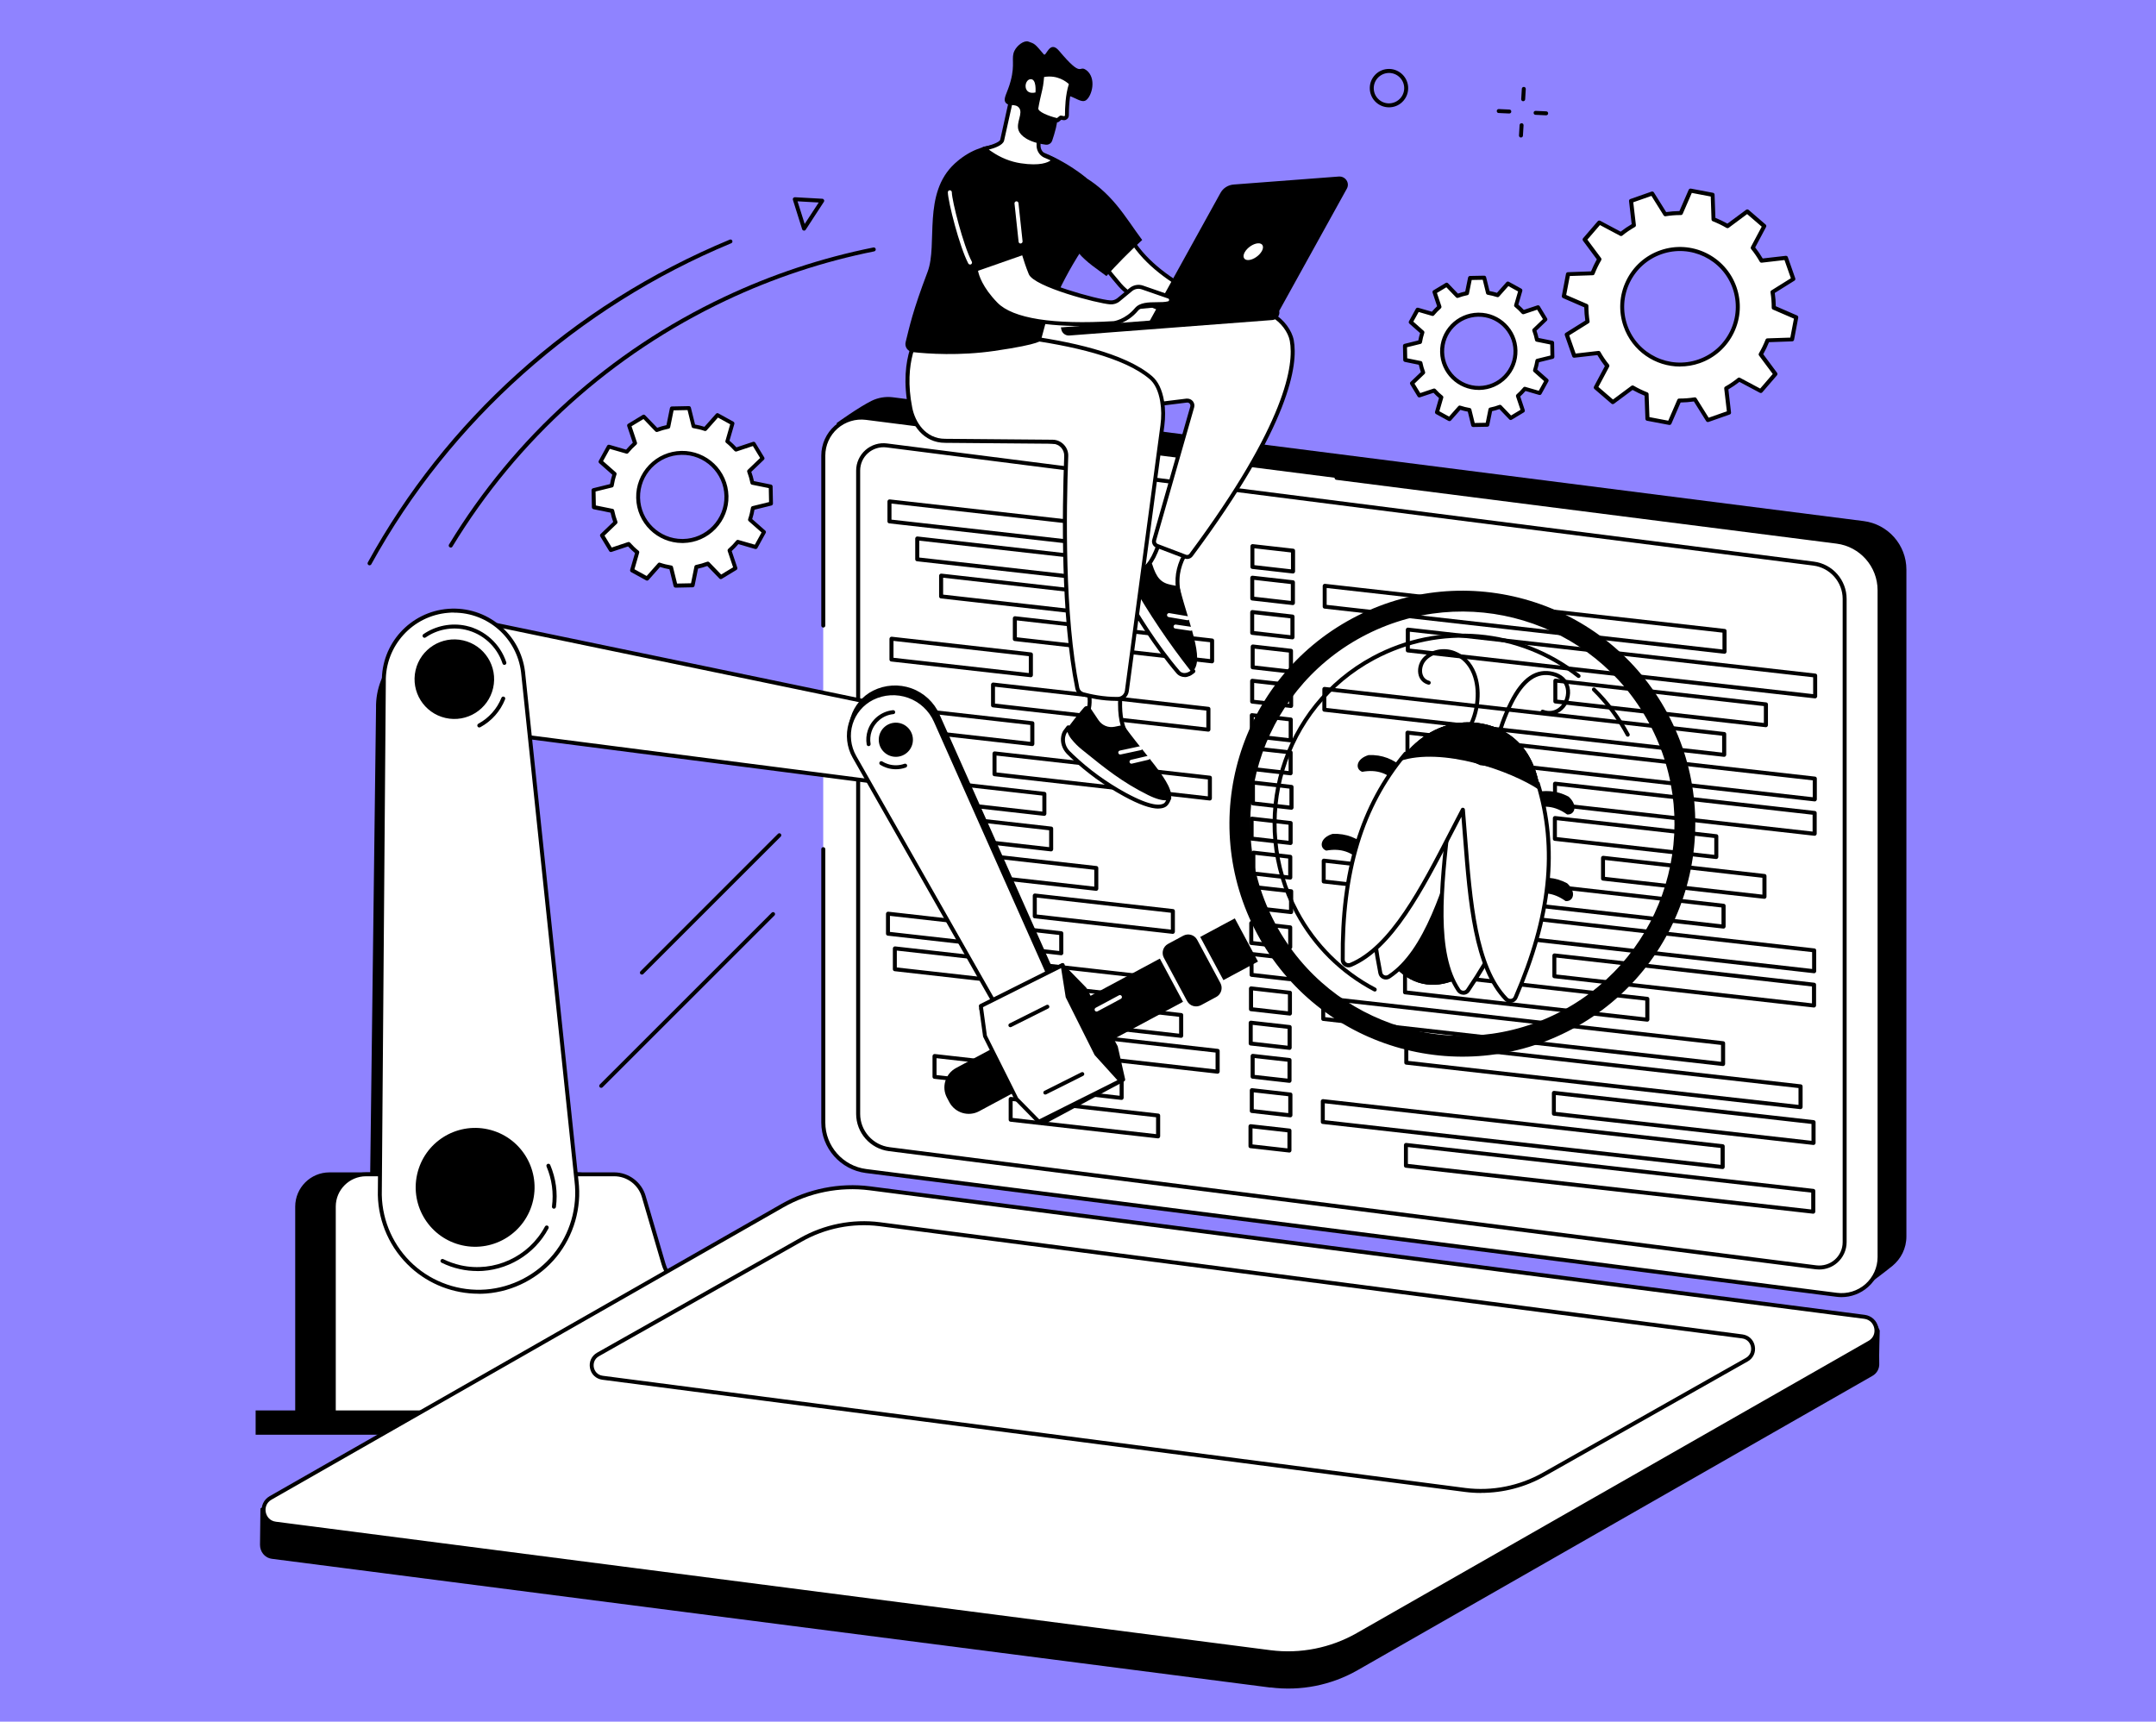 <?xml version="1.0" encoding="UTF-8"?>
<svg id="Layer_1" data-name="Layer 1" xmlns="http://www.w3.org/2000/svg" viewBox="0 0 310.53 248">
  <defs>
    <style>
      .cls-1 {
        fill: #000;
      }

      .cls-1, .cls-2, .cls-3 {
        stroke-width: 0px;
      }

      .cls-2 {
        fill: #8f83ff;
      }

      .cls-3 {
        fill: #fff;
      }
    </style>
  </defs>
  <rect class="cls-2" width="310.53" height="248"/>
  <g id="Automation_testing" data-name="Automation testing">
    <g>
      <path class="cls-3" d="M85.47,70.61l.05,2.47,2.64.54c.11.57.27,1.12.48,1.65l-1.94,1.87,1.28,2.11,2.56-.85c.38.43.79.83,1.24,1.19l-.75,2.59,2.16,1.19,1.79-2.01c.54.18,1.1.32,1.67.41l.65,2.62,2.47-.05.54-2.64c.57-.11,1.12-.27,1.65-.48l1.87,1.94,2.11-1.28-.86-2.56c.43-.38.83-.79,1.19-1.24l2.59.75,1.19-2.16-2.02-1.78c.18-.54.32-1.1.41-1.67l2.62-.65-.05-2.47-2.64-.54c-.11-.57-.27-1.12-.48-1.65l1.94-1.87-1.28-2.11-2.56.85c-.38-.43-.79-.83-1.24-1.19l.75-2.59-2.16-1.19-1.79,2.01c-.54-.18-1.1-.32-1.67-.41l-.65-2.62-2.47.05-.54,2.64c-.57.11-1.12.27-1.65.48l-1.87-1.94-2.11,1.28.86,2.56c-.43.38-.83.79-1.19,1.24l-2.59-.75-1.19,2.16,2.02,1.78c-.18.54-.32,1.1-.41,1.67l-2.62.65ZM98.14,65.23c3.51-.07,6.42,2.71,6.49,6.22.07,3.51-2.71,6.41-6.23,6.48-3.51.07-6.42-2.71-6.49-6.22-.07-3.51,2.71-6.41,6.23-6.48Z"/>
      <path class="cls-1" d="M97.3,84.65c-.13,0-.25-.09-.28-.22l-.6-2.43c-.46-.08-.91-.19-1.35-.33l-1.66,1.87c-.09.1-.23.13-.35.06l-2.16-1.19c-.12-.06-.17-.2-.14-.33l.7-2.41c-.35-.3-.69-.62-1-.96l-2.38.79c-.13.04-.27,0-.34-.12l-1.28-2.11c-.07-.11-.05-.26.05-.35l1.81-1.74c-.16-.43-.28-.88-.38-1.33l-2.46-.5c-.13-.03-.23-.14-.23-.27l-.05-2.47c0-.13.09-.25.22-.28l2.44-.6c.08-.46.19-.91.33-1.35l-1.88-1.66c-.1-.09-.13-.24-.06-.35l1.19-2.16c.06-.12.2-.17.33-.14l2.41.7c.3-.35.62-.69.96-1l-.8-2.38c-.04-.13,0-.27.12-.34l2.11-1.28c.11-.07.26-.05.35.05l1.74,1.8c.43-.16.88-.28,1.33-.38l.5-2.46c.03-.13.14-.23.27-.23l2.47-.05c.14,0,.25.09.28.22l.6,2.43c.46.08.91.19,1.35.33l1.66-1.87c.09-.1.24-.13.35-.06l2.16,1.19c.12.06.17.2.14.33l-.7,2.41c.35.3.69.62,1,.96l2.38-.79c.13-.04.27,0,.34.12l1.28,2.11c.07.11.05.26-.05.35l-1.81,1.74c.16.43.28.88.38,1.33l2.46.5c.13.03.23.14.23.27l.05,2.47c0,.13-.09.25-.22.28l-2.44.6c-.08.46-.19.91-.33,1.35l1.88,1.66c.1.09.13.24.06.35l-1.19,2.16c-.06.12-.2.17-.33.14l-2.41-.7c-.3.35-.62.69-.96,1l.8,2.38c.04.13,0,.27-.12.34l-2.11,1.28c-.11.07-.26.05-.35-.05l-1.74-1.8c-.43.16-.88.28-1.33.38l-.5,2.46c-.03.13-.14.23-.27.23l-2.47.05h0ZM94.98,81.05s.06,0,.09.01c.52.18,1.07.31,1.63.4.11.02.21.1.23.21l.59,2.39,2.01-.04.49-2.42c.02-.11.11-.2.22-.22.55-.11,1.09-.27,1.61-.46.11-.04.23-.01.31.07l1.71,1.77,1.72-1.04-.78-2.34c-.04-.11,0-.23.08-.31.42-.37.81-.77,1.16-1.2.07-.09.19-.13.3-.09l2.37.68.97-1.76-1.85-1.63c-.09-.08-.12-.2-.08-.31.18-.52.31-1.07.4-1.62.02-.11.1-.21.21-.23l2.4-.59-.04-2.01-2.42-.49c-.11-.02-.2-.11-.22-.22-.11-.55-.27-1.09-.46-1.61-.04-.11-.01-.23.07-.31l1.78-1.71-1.04-1.72-2.34.78c-.11.04-.23,0-.31-.08-.37-.42-.77-.81-1.21-1.16-.09-.07-.13-.19-.09-.3l.68-2.37-1.76-.97-1.63,1.84c-.08.09-.2.12-.31.08-.52-.18-1.07-.31-1.62-.4-.11-.02-.21-.1-.23-.21l-.59-2.39-2.01.04-.49,2.42c-.02.11-.11.2-.22.22-.55.11-1.1.27-1.61.46-.11.04-.23.01-.31-.07l-1.71-1.78-1.72,1.04.78,2.34c.04.11,0,.23-.08.31-.42.37-.81.77-1.16,1.2-.07.09-.19.13-.3.09l-2.37-.68-.97,1.76,1.85,1.63c.09.08.12.2.08.31-.18.52-.31,1.07-.4,1.62-.02.11-.1.21-.21.23l-2.4.59.04,2.01,2.42.49c.11.02.2.11.22.22.11.55.27,1.09.46,1.61.04.11.01.23-.07.31l-1.78,1.71,1.04,1.72,2.34-.78c.11-.04.23,0,.31.08.37.42.77.81,1.21,1.16.09.07.13.19.09.3l-.68,2.37,1.76.97,1.63-1.84c.06-.06.13-.1.21-.1ZM98.27,78.22c-3.6,0-6.57-2.89-6.64-6.5-.04-1.77.62-3.45,1.85-4.73,1.23-1.28,2.88-2,4.66-2.04,3.66-.06,6.7,2.84,6.78,6.5.04,1.77-.62,3.45-1.85,4.73-1.23,1.28-2.88,2-4.66,2.04-.05,0-.09,0-.14,0ZM98.14,65.52c-1.62.03-3.13.69-4.26,1.86-1.12,1.17-1.72,2.7-1.69,4.32.07,3.3,2.78,5.94,6.07,5.94.04,0,.08,0,.13,0,1.62-.03,3.13-.69,4.26-1.86,1.12-1.17,1.72-2.7,1.69-4.32-.07-3.34-2.85-6.02-6.2-5.94Z"/>
    </g>
    <g>
      <g>
        <path class="cls-3" d="M202.35,49.8l.04,2.05,2.2.45c.09.47.23.93.4,1.37l-1.61,1.55,1.06,1.75,2.13-.71c.32.36.66.69,1.03.99l-.62,2.15,1.8.99,1.48-1.67c.45.15.91.26,1.39.34l.54,2.17,2.05-.04.45-2.19c.47-.09.93-.23,1.37-.4l1.55,1.61,1.76-1.06-.71-2.12c.36-.32.69-.66.99-1.03l2.15.62.99-1.8-1.68-1.48c.15-.45.26-.91.34-1.39l2.18-.54-.04-2.05-2.2-.45c-.09-.47-.23-.93-.4-1.37l1.61-1.55-1.06-1.75-2.13.71c-.32-.36-.66-.69-1.03-.99l.62-2.15-1.8-.99-1.48,1.67c-.45-.15-.91-.26-1.39-.34l-.54-2.17-2.05.04-.45,2.19c-.47.09-.93.23-1.37.4l-1.55-1.61-1.76,1.06.71,2.12c-.36.32-.69.66-.99,1.03l-2.15-.62-.99,1.8,1.68,1.48c-.15.45-.26.91-.34,1.39l-2.18.54ZM212.88,45.33c2.92-.06,5.33,2.25,5.39,5.17.06,2.91-2.26,5.32-5.17,5.38-2.92.06-5.33-2.25-5.39-5.17-.06-2.91,2.26-5.32,5.17-5.38Z"/>
        <path class="cls-1" d="M212.18,61.51c-.13,0-.25-.09-.28-.22l-.49-1.99c-.36-.07-.72-.15-1.07-.26l-1.36,1.53c-.09.1-.24.12-.35.06l-1.8-.99c-.12-.06-.17-.2-.14-.33l.57-1.97c-.28-.24-.54-.49-.79-.76l-1.95.65c-.13.04-.27,0-.34-.12l-1.06-1.75c-.07-.11-.05-.26.05-.35l1.48-1.42c-.12-.34-.22-.69-.3-1.05l-2.01-.41c-.13-.03-.23-.14-.23-.27l-.04-2.05c0-.13.09-.25.22-.28l1.99-.49c.07-.36.15-.72.26-1.06l-1.54-1.36c-.1-.09-.13-.24-.06-.35l.99-1.8c.06-.12.2-.17.33-.14l1.97.57c.24-.28.49-.54.76-.79l-.65-1.95c-.04-.13,0-.27.12-.34l1.76-1.06c.11-.07.26-.05.35.05l1.42,1.48c.34-.12.69-.22,1.05-.3l.41-2.01c.03-.13.14-.23.27-.23l2.05-.04c.15,0,.25.09.28.22l.49,1.99c.36.07.72.15,1.07.26l1.36-1.53c.09-.1.24-.13.35-.06l1.8.99c.12.06.17.2.14.33l-.57,1.97c.28.24.54.49.79.76l1.95-.65c.13-.04.27,0,.34.12l1.06,1.75c.07.11.05.26-.05.35l-1.48,1.42c.12.34.22.69.3,1.05l2.01.41c.13.03.23.14.23.27l.04,2.05c0,.13-.09.25-.22.28l-1.99.49c-.07.36-.15.72-.26,1.06l1.54,1.36c.1.09.13.24.06.35l-.99,1.8c-.06.12-.2.17-.33.14l-1.97-.57c-.24.28-.49.54-.76.79l.65,1.95c.04.13,0,.27-.12.34l-1.76,1.06c-.11.07-.26.05-.35-.05l-1.42-1.48c-.34.12-.69.22-1.05.3l-.41,2.01c-.03.13-.14.23-.27.23l-2.05.04h0ZM210.26,58.43s.06,0,.09.01c.43.14.88.25,1.34.33.11.02.21.1.23.21l.48,1.95,1.59-.03.4-1.97c.02-.11.11-.2.22-.22.46-.09.9-.22,1.33-.38.11-.04.23-.01.31.07l1.39,1.45,1.36-.82-.64-1.91c-.04-.11,0-.23.08-.31.34-.3.67-.64.96-.99.07-.09.19-.13.3-.09l1.93.56.77-1.39-1.5-1.33c-.09-.08-.12-.2-.08-.31.14-.43.25-.88.33-1.34.02-.11.1-.21.21-.23l1.95-.48-.03-1.59-1.97-.4c-.11-.02-.2-.11-.22-.22-.09-.46-.22-.9-.38-1.33-.04-.11-.01-.23.07-.31l1.45-1.39-.83-1.36-1.91.64c-.11.04-.23,0-.31-.08-.3-.34-.64-.66-1-.96-.09-.07-.13-.19-.09-.3l.56-1.93-1.4-.77-1.33,1.5c-.08.09-.2.12-.31.08-.43-.14-.88-.25-1.34-.33-.11-.02-.21-.1-.23-.21l-.48-1.95-1.59.03-.4,1.97c-.02.11-.11.2-.22.22-.46.09-.91.22-1.33.38-.11.04-.23.01-.31-.07l-1.39-1.45-1.36.82.64,1.91c.04.11,0,.23-.08.31-.34.3-.67.64-.96.99-.07.09-.19.13-.3.09l-1.93-.56-.77,1.39,1.5,1.33c.09.08.12.2.08.31-.14.43-.25.88-.33,1.34-.02.11-.1.21-.21.23l-1.95.48.03,1.59,1.97.4c.11.02.2.11.22.22.09.46.22.9.38,1.33.04.11.01.23-.07.31l-1.45,1.39.83,1.36,1.91-.64c.11-.04.23,0,.31.08.3.34.64.67,1,.95.09.07.13.19.09.3l-.56,1.93,1.4.77,1.33-1.5c.06-.06.13-.1.21-.1ZM212.99,56.17c-3.02,0-5.5-2.42-5.57-5.45-.03-1.49.52-2.89,1.55-3.97,1.03-1.07,2.42-1.68,3.9-1.71.04,0,.08,0,.12,0,3.02,0,5.51,2.42,5.57,5.45.03,1.49-.52,2.89-1.55,3.97-1.03,1.07-2.42,1.68-3.9,1.71-.04,0-.08,0-.12,0ZM212.89,45.62c-1.33.03-2.58.57-3.5,1.53-.92.96-1.42,2.22-1.39,3.56.06,2.72,2.29,4.89,5,4.89.03,0,.07,0,.1,0,1.33-.03,2.58-.57,3.5-1.53.92-.96,1.42-2.23,1.39-3.56-.06-2.75-2.34-4.94-5.1-4.89Z"/>
      </g>
      <g>
        <path class="cls-3" d="M225.65,48.19l1.07,3.05,3.51-.4c.37.66.8,1.29,1.27,1.86l-1.66,3.11,2.45,2.11,2.84-2.1c.65.38,1.33.71,2.03.98l.12,3.53,3.18.6,1.4-3.23c.74,0,1.49-.05,2.25-.17l1.87,2.99,3.05-1.07-.4-3.51c.66-.37,1.29-.8,1.86-1.26l3.11,1.66,2.11-2.45-2.1-2.84c.38-.65.71-1.32.98-2.03l3.53-.12.6-3.18-3.24-1.4c0-.74-.05-1.49-.17-2.25l2.99-1.87-1.07-3.05-3.51.4c-.37-.66-.8-1.29-1.27-1.86l1.66-3.11-2.45-2.11-2.84,2.1c-.65-.38-1.33-.71-2.03-.98l-.12-3.53-3.18-.6-1.4,3.23c-.74,0-1.49.05-2.25.17l-1.87-2.99-3.05,1.07.4,3.51c-.66.37-1.29.8-1.86,1.26l-3.11-1.66-2.11,2.45,2.1,2.84c-.38.65-.71,1.32-.98,2.03l-3.53.12-.6,3.18,3.24,1.4c0,.74.05,1.49.17,2.25l-2.99,1.87ZM239.22,36.34c4.34-1.52,9.09.77,10.6,5.11,1.52,4.34-.77,9.08-5.11,10.6-4.34,1.52-9.09-.77-10.6-5.11-1.52-4.34.77-9.08,5.11-10.6Z"/>
        <path class="cls-1" d="M240.45,61.21s-.04,0-.05,0l-3.18-.6c-.13-.02-.23-.14-.23-.27l-.12-3.34c-.59-.24-1.17-.52-1.73-.83l-2.68,1.99c-.11.08-.26.07-.36-.01l-2.45-2.11c-.1-.09-.13-.23-.07-.35l1.57-2.95c-.39-.5-.75-1.03-1.08-1.59l-3.32.38c-.13.01-.26-.06-.3-.19l-1.07-3.05c-.04-.13,0-.27.12-.34l2.83-1.77c-.09-.64-.14-1.28-.15-1.91l-3.06-1.33c-.12-.05-.19-.18-.17-.32l.6-3.18c.02-.13.14-.23.27-.23l3.34-.12c.24-.59.52-1.17.83-1.73l-1.99-2.68c-.08-.11-.07-.26.01-.36l2.11-2.45c.09-.1.23-.13.35-.07l2.95,1.57c.5-.39,1.03-.75,1.59-1.08l-.38-3.32c-.02-.13.06-.26.19-.3l3.05-1.07c.13-.04.27,0,.34.12l1.77,2.83c.64-.09,1.28-.14,1.91-.15l1.33-3.06c.05-.12.18-.19.32-.17l3.18.6c.13.02.23.14.23.27l.12,3.34c.59.24,1.17.52,1.73.83l2.69-1.99c.11-.08.26-.07.36.01l2.45,2.11c.1.09.13.23.07.35l-1.57,2.95c.39.5.75,1.03,1.08,1.59l3.32-.38c.13-.01.26.06.3.19l1.07,3.05c.04.13,0,.27-.12.34l-2.83,1.77c.09.64.14,1.28.15,1.91l3.06,1.33c.12.05.19.18.17.32l-.6,3.18c-.02.13-.14.23-.27.23l-3.34.12c-.24.59-.52,1.17-.83,1.73l1.99,2.68c.08.11.07.26-.01.36l-2.11,2.45c-.09.1-.23.13-.35.07l-2.95-1.57c-.5.39-1.03.75-1.59,1.08l.38,3.32c.02.13-.06.26-.19.3l-3.05,1.07c-.13.04-.27,0-.34-.12l-1.77-2.83c-.64.09-1.28.14-1.91.15l-1.33,3.06c-.05.11-.15.17-.26.17ZM237.55,60.08l2.73.52,1.31-3.02c.05-.11.14-.18.27-.17.72,0,1.46-.05,2.2-.17.11-.02.23.03.29.13l1.75,2.8,2.62-.92-.38-3.28c-.01-.11.04-.23.14-.28.65-.37,1.26-.78,1.82-1.24.09-.07.21-.08.31-.03l2.91,1.55,1.81-2.1-1.97-2.65c-.07-.09-.08-.22-.02-.32.37-.63.69-1.3.96-1.98.04-.11.14-.18.26-.18l3.3-.11.52-2.73-3.03-1.31c-.11-.05-.17-.15-.17-.27,0-.72-.05-1.46-.17-2.2-.02-.11.03-.23.13-.29l2.8-1.75-.92-2.62-3.28.38c-.11.01-.23-.04-.28-.14-.37-.65-.78-1.26-1.24-1.82-.07-.09-.08-.21-.03-.32l1.55-2.91-2.1-1.81-2.65,1.97c-.09.07-.22.07-.32.02-.63-.37-1.3-.69-1.98-.96-.11-.04-.18-.14-.18-.26l-.11-3.3-2.73-.52-1.31,3.02c-.05.1-.15.17-.26.17-.03,0-.08,0-.11,0-.69,0-1.39.06-2.09.17-.11.02-.23-.03-.29-.13l-1.75-2.8-2.62.92.38,3.28c.01.11-.04.23-.14.28-.65.37-1.26.78-1.82,1.24-.09.07-.21.08-.31.03l-2.91-1.55-1.81,2.1,1.97,2.65c.07.09.08.22.02.32-.37.63-.69,1.3-.96,1.98-.04.11-.14.18-.26.18l-3.3.11-.52,2.73,3.03,1.31c.11.05.17.15.17.27,0,.72.05,1.46.17,2.2.02.11-.03.23-.13.29l-2.8,1.75.92,2.62,3.28-.38c.11-.01.23.04.28.14.37.65.78,1.26,1.24,1.82.07.09.08.21.03.32l-1.55,2.91,2.1,1.81,2.65-1.97c.09-.07.22-.07.32-.02.63.37,1.3.69,1.98.96.11.04.18.14.18.26l.12,3.3ZM241.98,52.8c-3.56,0-6.89-2.22-8.13-5.77-.76-2.17-.63-4.51.37-6.58,1-2.07,2.74-3.63,4.91-4.39,4.48-1.57,9.4.8,10.97,5.28.76,2.17.63,4.51-.37,6.58-1,2.07-2.74,3.63-4.91,4.39-.94.33-1.89.48-2.83.48ZM239.32,36.61c-2.03.71-3.65,2.16-4.59,4.1-.93,1.93-1.05,4.11-.35,6.14,1.46,4.18,6.06,6.39,10.24,4.93,2.03-.71,3.65-2.16,4.59-4.1.93-1.93,1.05-4.11.35-6.14-1.46-4.18-6.06-6.39-10.24-4.93Z"/>
      </g>
    </g>
    <g>
      <path class="cls-1" d="M86.59,156.7c-.07,0-.15-.03-.2-.08-.11-.11-.11-.29,0-.4l24.76-24.75c.11-.11.29-.11.4,0s.11.29,0,.4l-24.76,24.75c-.06.06-.13.08-.2.08Z"/>
      <path class="cls-1" d="M92.45,140.39c-.07,0-.15-.03-.2-.08-.11-.11-.11-.29,0-.4l19.8-19.8c.11-.11.29-.11.4,0s.11.29,0,.4l-19.8,19.8c-.06.06-.13.08-.2.08Z"/>
    </g>
    <g>
      <g>
        <path class="cls-1" d="M64.92,78.87c-.05,0-.1-.01-.15-.04-.14-.08-.18-.26-.1-.39,9.43-15.54,23.14-27.88,39.64-35.67,6.87-3.25,14.1-5.64,21.48-7.12.16-.03.31.07.34.22.03.16-.07.31-.22.34-7.34,1.47-14.52,3.85-21.35,7.08-16.4,7.75-30.03,20.01-39.4,35.45-.05.09-.15.14-.25.14Z"/>
        <path class="cls-1" d="M53.23,81.44s-.09-.01-.14-.04c-.14-.08-.19-.25-.11-.39,5.61-10.2,12.85-19.34,21.53-27.18,8.98-8.11,19.27-14.61,30.59-19.31.15-.06.31,0,.37.15.06.15,0,.31-.15.37-22.08,9.17-40.49,25.59-51.84,46.24-.05.09-.15.15-.25.15Z"/>
        <path class="cls-1" d="M115.8,33.21s-.03,0-.04,0c-.11-.01-.2-.09-.23-.2l-1.33-4.23c-.03-.09-.01-.19.05-.26.06-.07.15-.11.24-.11l3.95.22c.1,0,.19.07.24.16.05.09.04.2-.02.29l-2.62,4.02c-.05.08-.14.13-.24.13ZM114.87,29l1.03,3.26,2.02-3.09-3.04-.17Z"/>
      </g>
      <path class="cls-1" d="M200.05,15.46c-1.42,0-2.63-1.09-2.75-2.53-.06-.74.16-1.45.64-2.02.48-.57,1.14-.91,1.88-.97,1.51-.13,2.86,1,2.99,2.52.06.74-.16,1.45-.64,2.02-.48.57-1.14.91-1.88.97-.08,0-.16.01-.24.01ZM197.87,12.89c.1,1.2,1.17,2.1,2.37,1.99.58-.05,1.11-.33,1.49-.77.38-.45.56-1.02.51-1.6-.1-1.2-1.17-2.1-2.37-1.99-.58.05-1.11.33-1.49.77-.38.45-.56,1.02-.51,1.6Z"/>
      <g>
        <path class="cls-1" d="M222.69,16.61s0,0-.01,0l-1.52-.07c-.16,0-.28-.14-.27-.3,0-.16.14-.28.3-.27l1.52.07c.16,0,.28.14.27.3,0,.15-.13.27-.29.27Z"/>
        <path class="cls-1" d="M217.38,16.35s0,0-.01,0l-1.52-.07c-.16,0-.28-.14-.27-.3,0-.16.14-.28.3-.27l1.52.07c.16,0,.28.14.27.3,0,.15-.13.27-.29.27Z"/>
        <path class="cls-1" d="M219.39,14.58s-.01,0-.02,0c-.16,0-.28-.15-.27-.3l.09-1.49c0-.16.15-.28.3-.27.16,0,.28.15.27.3l-.09,1.49c0,.15-.14.27-.29.27Z"/>
        <path class="cls-1" d="M219.07,19.81s-.01,0-.02,0c-.16,0-.28-.15-.27-.3l.09-1.49c0-.16.15-.28.3-.27.16,0,.28.15.27.3l-.09,1.49c0,.15-.14.27-.29.27Z"/>
      </g>
    </g>
    <g>
      <g>
        <g>
          <path class="cls-1" d="M81.85,174.11c.47,3.86-.65,7.74-3.11,10.75-2.46,3.01-6.04,4.88-9.92,5.17-3.9.3-7.75-1.02-10.65-3.65-2.9-2.63-4.58-6.34-4.66-10.25l.93-74.13c-.11-5.34,3.97-9.83,9.29-10.24,5.36-.41,10.1,3.47,10.76,8.81l7.36,73.54Z"/>
          <path class="cls-1" d="M67.74,190.36c-3.59,0-7.1-1.34-9.76-3.77-2.94-2.67-4.67-6.48-4.75-10.45l.93-74.14c-.11-5.48,4.09-10.1,9.56-10.52,5.53-.42,10.39,3.56,11.06,9.06l7.36,73.54c.48,3.91-.68,7.91-3.17,10.96-2.5,3.05-6.19,4.98-10.12,5.28-.37.03-.73.04-1.1.04ZM64.52,92.02c-.25,0-.51,0-.76.03-5.17.4-9.13,4.77-9.03,9.95l-.93,74.14c.08,3.81,1.74,7.47,4.56,10.03,2.83,2.57,6.63,3.87,10.43,3.58,3.78-.29,7.32-2.14,9.72-5.07,2.4-2.93,3.51-6.77,3.05-10.53,0,0,0,0,0,0l-7.36-73.54c-.61-4.94-4.79-8.58-9.69-8.58Z"/>
        </g>
        <g>
          <g>
            <path class="cls-1" d="M96.24,186.49c-2.76,0-5.18-1.82-5.96-4.46l-2.84-9.69c-.55-1.88-2.28-3.18-4.24-3.18h-35.75c-2.57,0-4.65,2.08-4.65,4.65v32h61.04v-14.67c0-2.57-2.08-4.65-4.65-4.65h-2.96Z"/>
            <path class="cls-1" d="M103.85,206.1h-61.04c-.16,0-.29-.13-.29-.29v-32c0-2.72,2.21-4.93,4.93-4.93h35.75c2.08,0,3.94,1.39,4.52,3.39l2.84,9.69c.73,2.51,3.07,4.26,5.68,4.26h2.96c2.72,0,4.93,2.21,4.93,4.93v14.67c0,.16-.13.29-.29.29ZM43.09,205.52h60.47v-14.39c0-2.4-1.96-4.36-4.36-4.36h-2.96c-2.86,0-5.43-1.92-6.23-4.67l-2.84-9.69c-.51-1.75-2.14-2.97-3.97-2.97h-35.75c-2.4,0-4.36,1.96-4.36,4.36v31.71Z"/>
          </g>
          <g>
            <path class="cls-3" d="M101.51,186.49c-2.76,0-5.18-1.82-5.96-4.46l-2.84-9.69c-.55-1.88-2.28-3.18-4.24-3.18h-35.75c-2.57,0-4.65,2.08-4.65,4.65v32h61.04v-14.67c0-2.57-2.08-4.65-4.65-4.65h-2.96Z"/>
            <path class="cls-1" d="M109.12,206.1h-61.04c-.16,0-.29-.13-.29-.29v-32c0-2.72,2.21-4.93,4.93-4.93h35.75c2.08,0,3.94,1.39,4.52,3.39l2.84,9.69c.73,2.51,3.07,4.26,5.68,4.26h2.96c2.72,0,4.93,2.21,4.93,4.93v14.67c0,.16-.13.29-.29.29ZM48.36,205.52h60.47v-14.39c0-2.4-1.96-4.36-4.36-4.36h-2.96c-2.86,0-5.43-1.92-6.23-4.67l-2.84-9.69c-.51-1.75-2.14-2.97-3.97-2.97h-35.75c-2.4,0-4.36,1.96-4.36,4.36v31.71Z"/>
          </g>
          <circle class="cls-3" cx="104.28" cy="191.72" r="2.52"/>
          <rect class="cls-1" x="36.82" y="203.17" width="78.46" height="3.5"/>
        </g>
      </g>
      <g>
        <g>
          <path class="cls-1" d="M268.81,185.22l-140.21-19.5c-3.52-.45-6.16-3.44-6.16-6.99l-1.92-97.8s3.2-2.3,5.01-3.19c.92-.45,1.98-.65,3.09-.51l139.8,17.83c3.52.45,6.16,3.44,6.16,6.99v96.06c0,1.72-.79,3.23-2,4.23-1.12.92-3.75,2.87-3.75,2.87Z"/>
          <path class="cls-3" d="M264.53,186.52l-139.8-17.83c-3.52-.45-6.16-3.44-6.16-6.99v-96.06c0-3.3,2.9-5.85,6.17-5.43l139.8,17.83c3.52.45,6.16,3.44,6.16,6.99v96.06c0,3.3-2.9,5.85-6.17,5.43Z"/>
          <g>
            <path class="cls-3" d="M261.56,182.56l-133.48-17.02c-2.56-.33-4.48-2.51-4.48-5.09v-92.66c0-2.2,1.94-3.91,4.12-3.63l133.48,17.02c2.56.33,4.48,2.51,4.48,5.09v92.66c0,2.2-1.94,3.91-4.12,3.63Z"/>
            <path class="cls-1" d="M262.02,182.87c-.17,0-.33-.01-.5-.03l-133.48-17.02c-2.7-.34-4.73-2.65-4.73-5.37v-92.66c0-1.13.49-2.21,1.34-2.96.85-.75,1.98-1.1,3.11-.95l133.48,17.02c2.7.34,4.73,2.65,4.73,5.37v92.66c0,1.13-.49,2.21-1.34,2.96-.72.64-1.65.98-2.61.98ZM261.6,182.27c.96.12,1.93-.17,2.66-.81.73-.64,1.14-1.56,1.14-2.53v-92.66c0-2.43-1.82-4.49-4.23-4.8l-133.48-17.02c-.96-.12-1.93.17-2.66.81-.73.64-1.14,1.56-1.14,2.53v92.66c0,2.43,1.82,4.49,4.23,4.8l133.48,17.02Z"/>
          </g>
          <path class="cls-1" d="M265.23,186.85c-.24,0-.49-.02-.73-.05l-139.8-17.83c-3.65-.47-6.41-3.59-6.41-7.28v-39.37c0-.16.13-.29.29-.29s.29.13.29.29v39.37c0,3.4,2.54,6.28,5.91,6.71l139.8,17.83c1.48.19,2.97-.27,4.09-1.25,1.12-.99,1.76-2.41,1.76-3.9v-96.06c0-3.4-2.54-6.28-5.91-6.71l-72.05-9.19c-.16-.02-.27-.16-.25-.32.02-.16.16-.27.32-.25l72.05,9.19c3.65.47,6.41,3.59,6.41,7.28v96.06c0,1.66-.71,3.23-1.96,4.33-1.06.93-2.42,1.44-3.81,1.44Z"/>
          <path class="cls-1" d="M118.58,90.4c-.16,0-.29-.13-.29-.29v-24.48c0-1.66.71-3.23,1.96-4.33,1.24-1.09,2.9-1.6,4.54-1.39l32.92,4.2c.16.02.27.16.25.32-.02.16-.16.27-.32.25l-32.92-4.2c-1.48-.19-2.97.27-4.09,1.25-1.12.99-1.76,2.41-1.76,3.9v24.48c0,.16-.13.29-.29.29Z"/>
        </g>
        <g>
          <path class="cls-1" d="M182.98,243.09l-143.78-18.54c-1.13-.14-1.76-1.09-1.75-2.03,0-.65.06-5.23.06-5.23l76.02-43.46c3.81-2.18,8.74-3.02,13.09-2.46l141.96,18.31c.85.11,1.59.66,1.93,1.46l.23.53s-.12,3.82-.07,4.71c.04.7-.27,1.42-1.01,1.83l-74.11,42.37c-3.81,2.18-8.22,3.05-12.57,2.49Z"/>
          <g>
            <path class="cls-3" d="M182.98,237.99l-143.26-18.51c-1.9-.24-2.4-2.77-.74-3.72l73.72-42.1c3.81-2.18,8.22-3.05,12.57-2.49l143.26,18.51c1.9.24,2.4,2.77.74,3.72l-73.72,42.1c-3.81,2.18-8.22,3.05-12.57,2.49Z"/>
            <path class="cls-1" d="M185.51,238.44c-.86,0-1.72-.05-2.57-.16l-143.26-18.51c-.99-.13-1.76-.84-1.95-1.82-.19-.98.24-1.93,1.11-2.43l73.72-42.1c3.84-2.19,8.37-3.09,12.75-2.53l143.26,18.51c.99.13,1.76.84,1.95,1.82.19.98-.24,1.93-1.11,2.43l-73.72,42.1c-3.09,1.77-6.63,2.69-10.18,2.69ZM183.01,237.71c4.26.55,8.66-.33,12.39-2.46l73.72-42.1c.79-.45.95-1.24.83-1.82-.12-.58-.56-1.25-1.46-1.36l-143.26-18.51c-4.26-.55-8.66.33-12.4,2.46l-73.72,42.1c-.79.45-.95,1.24-.83,1.82.12.58.56,1.25,1.46,1.36l143.26,18.51Z"/>
          </g>
          <g>
            <path class="cls-3" d="M211.02,214.62l-124.23-16.16c-1.72-.22-2.17-2.5-.67-3.36l29.21-16.51c3.44-1.96,7.43-2.76,11.36-2.25l124.23,16.16c1.72.22,2.17,2.5.67,3.36l-29.21,16.51c-3.44,1.96-7.43,2.76-11.36,2.25Z"/>
            <path class="cls-1" d="M213.31,215.06c-.78,0-1.55-.05-2.32-.15h0l-124.23-16.16c-.91-.12-1.61-.77-1.78-1.67-.18-.9.22-1.77,1.01-2.22l29.21-16.51c3.47-1.98,7.57-2.8,11.53-2.29l124.23,16.16c.91.12,1.61.77,1.78,1.67.18.9-.22,1.77-1.01,2.22l-29.21,16.51c-2.8,1.6-6,2.43-9.21,2.43ZM211.06,214.34c3.84.49,7.81-.3,11.18-2.22l29.21-16.51c.7-.4.84-1.09.74-1.61-.1-.52-.5-1.11-1.3-1.21l-124.23-16.16c-3.84-.49-7.81.3-11.18,2.22l-29.21,16.51c-.7.4-.84,1.09-.74,1.61.1.52.5,1.11,1.3,1.21l124.23,16.16Z"/>
          </g>
        </g>
        <g>
          <g>
            <path class="cls-1" d="M248.38,94.17s-.02,0-.03,0l-57.59-6.5c-.15-.02-.25-.14-.25-.29v-3c.01-.08.05-.16.11-.21.06-.05.14-.08.22-.07l57.59,6.5c.15.02.25.14.25.29v3c-.01.08-.05.16-.11.21-.05.05-.12.07-.19.07ZM191.08,87.13l57.01,6.43v-2.43s-57.01-6.43-57.01-6.43v2.43Z"/>
            <path class="cls-1" d="M261.43,100.6s-.02,0-.03,0l-58.67-6.62c-.15-.02-.25-.14-.25-.29v-3c.01-.08.05-.16.11-.21.06-.05.14-.08.22-.07l58.67,6.62c.15.02.25.14.25.29v3c-.01.08-.05.16-.11.21-.05.05-.12.07-.19.07ZM203.05,93.43l58.1,6.56v-2.43s-58.09-6.56-58.09-6.56v2.43Z"/>
            <path class="cls-1" d="M254.34,104.75s-.02,0-.03,0l-30.33-3.42c-.15-.02-.25-.14-.25-.29v-3c.01-.08.05-.16.11-.21.06-.05.14-.08.22-.07l30.33,3.42c.15.02.25.14.25.29v3c-.01.08-.05.16-.11.21-.05.05-.12.07-.19.07ZM224.3,100.78l29.75,3.36v-2.43s-29.75-3.36-29.75-3.36v2.43Z"/>
            <path class="cls-1" d="M248.24,133.76s-.02,0-.03,0l-57.59-6.5c-.15-.02-.25-.14-.25-.29v-3c.01-.08.05-.16.11-.21.06-.05.14-.08.22-.07l57.59,6.5c.15.02.25.14.25.29v3c-.01.08-.05.16-.11.21-.05.05-.12.07-.19.07ZM190.94,126.72l57.01,6.43v-2.43s-57.01-6.43-57.01-6.43v2.43Z"/>
            <path class="cls-1" d="M261.29,140.19s-.02,0-.03,0l-58.67-6.62c-.15-.02-.25-.14-.25-.29v-3c.01-.08.05-.16.11-.21.06-.05.14-.08.22-.07l58.67,6.62c.15.02.25.14.25.29v3c-.01.08-.05.16-.11.21-.05.05-.12.07-.19.07ZM202.9,133.02l58.1,6.56v-2.43s-58.09-6.56-58.09-6.56v2.43Z"/>
            <path class="cls-1" d="M261.27,145.13s-.02,0-.03,0l-37.4-4.22c-.15-.02-.25-.14-.25-.29v-3c.01-.08.05-.16.11-.21.06-.05.14-.08.22-.07l37.4,4.22c.15.02.25.14.25.29v3c-.01.08-.05.16-.11.21-.05.05-.12.07-.19.07ZM224.15,140.37l36.83,4.16v-2.43s-36.82-4.16-36.82-4.16v2.43Z"/>
            <path class="cls-1" d="M237.26,147.17s-.02,0-.03,0l-34.9-3.94c-.15-.02-.25-.14-.25-.29v-3c.01-.08.05-.16.11-.21.06-.05.14-.08.22-.07l34.9,3.94c.15.02.25.14.25.29v3c-.01.08-.05.16-.11.21-.05.05-.12.07-.19.07ZM202.65,142.69l34.32,3.87v-2.43s-34.32-3.87-34.32-3.87v2.43Z"/>
            <path class="cls-1" d="M248.33,109.02s-.02,0-.03,0l-57.59-6.5c-.15-.02-.25-.14-.25-.29v-3c.01-.08.05-.16.11-.21.06-.05.14-.08.22-.07l57.59,6.5c.15.02.25.14.25.29v3c-.01.08-.05.16-.11.21-.05.05-.12.07-.19.07ZM191.03,101.98l57.01,6.43v-2.43s-57.01-6.43-57.01-6.43v2.43Z"/>
            <path class="cls-1" d="M261.38,115.44s-.02,0-.03,0l-58.67-6.62c-.15-.02-.25-.14-.25-.29v-3c.01-.08.05-.16.11-.21.06-.05.14-.08.22-.07l58.67,6.62c.15.02.25.14.25.29v3c-.01.08-.05.16-.11.21-.05.05-.12.07-.19.07ZM202.99,108.28l58.1,6.56v-2.43s-58.09-6.56-58.09-6.56v2.43Z"/>
            <path class="cls-1" d="M247.19,123.74s-.02,0-.03,0l-23.25-2.62c-.15-.02-.25-.14-.25-.29v-3c.01-.08.05-.16.11-.21.06-.05.14-.08.22-.07l23.25,2.62c.15.02.25.14.25.29v3c-.01.08-.05.16-.11.21-.05.05-.12.07-.19.07ZM224.23,120.58l22.68,2.56v-2.43s-22.67-2.56-22.67-2.56v2.43Z"/>
            <path class="cls-1" d="M254.13,129.47s-.02,0-.03,0l-23.25-2.62c-.15-.02-.25-.14-.25-.29v-3c.01-.08.05-.16.11-.21.06-.05.14-.08.22-.07l23.25,2.62c.15.02.25.14.25.29v3c-.01.08-.05.16-.11.21-.05.05-.12.07-.19.07ZM231.16,126.31l22.68,2.56v-2.43s-22.67-2.56-22.67-2.56v2.43Z"/>
            <path class="cls-1" d="M261.36,120.39s-.02,0-.03,0l-37.4-4.22c-.15-.02-.25-.14-.25-.29v-3c.01-.08.05-.16.11-.21.06-.05.14-.08.22-.07l37.4,4.22c.15.02.25.14.25.29v3c-.01.08-.05.16-.11.21-.05.05-.12.07-.19.07ZM224.24,115.63l36.83,4.16v-2.43s-36.82-4.16-36.82-4.16v2.43Z"/>
            <path class="cls-1" d="M248.17,153.56s-.02,0-.03,0l-57.59-6.5c-.15-.02-.25-.14-.25-.29v-3c.01-.08.05-.16.11-.21.06-.05.14-.08.22-.07l57.59,6.5c.15.02.25.14.25.29v3c-.01.08-.05.16-.11.21-.05.05-.12.07-.19.07ZM190.87,146.52l57.01,6.43v-2.43s-57.01-6.43-57.01-6.43v2.43Z"/>
            <path class="cls-1" d="M259.33,159.77s-.02,0-.03,0l-56.79-6.41c-.15-.02-.25-.14-.25-.29v-3c.01-.08.05-.16.11-.21.06-.05.14-.08.22-.07l56.79,6.41c.15.02.25.14.25.29v3c-.01.08-.05.16-.11.21-.05.05-.12.07-.19.07ZM202.83,152.82l56.21,6.34v-2.43s-56.2-6.34-56.2-6.34v2.43Z"/>
            <path class="cls-1" d="M261.2,164.93s-.02,0-.03,0l-37.4-4.22c-.15-.02-.25-.14-.25-.29v-3c.01-.08.05-.16.11-.21.06-.05.14-.08.22-.07l37.4,4.22c.15.02.25.14.25.29v3c-.01.08-.05.16-.11.21-.05.05-.12.07-.19.07ZM224.08,160.17l36.83,4.16v-2.43s-36.82-4.16-36.82-4.16v2.43Z"/>
            <path class="cls-1" d="M248.11,168.4s-.02,0-.03,0l-57.59-6.5c-.15-.02-.25-.14-.25-.29v-3c.01-.08.05-.16.11-.21.06-.05.14-.08.22-.07l57.59,6.5c.15.02.25.14.25.29v3c-.01.08-.05.16-.11.21-.05.05-.12.07-.19.07ZM190.81,161.36l57.01,6.43v-2.43s-57.01-6.43-57.01-6.43v2.43Z"/>
            <path class="cls-1" d="M261.16,174.83s-.02,0-.03,0l-58.67-6.62c-.15-.02-.25-.14-.25-.29v-3c.01-.08.05-.16.11-.21.06-.05.14-.08.22-.07l58.67,6.62c.15.02.25.14.25.29v3c-.01.08-.05.16-.11.21-.05.05-.12.07-.19.07ZM202.77,167.66l58.1,6.56v-2.43s-58.09-6.56-58.09-6.56v2.43Z"/>
          </g>
          <g>
            <path class="cls-1" d="M185.88,121.72s-.02,0-.03,0l-5.61-.63c-.15-.02-.25-.14-.25-.29v-2.88c.01-.08.05-.16.11-.21.06-.05.14-.08.22-.07l5.61.63c.15.02.25.14.25.29v2.88c-.01.08-.05.16-.11.21-.05.05-.12.07-.19.07ZM180.55,120.54l5.04.57v-2.31s-5.03-.57-5.03-.57v2.31Z"/>
            <path class="cls-1" d="M186.21,87.16s-.02,0-.03,0l-5.85-.66c-.15-.02-.25-.14-.25-.29v-3c.01-.08.05-.16.11-.21.06-.05.14-.08.22-.07l5.85.66c.15.02.25.14.25.29v3c-.01.08-.05.16-.11.21-.05.05-.12.07-.19.07ZM180.65,85.96l5.27.6v-2.43s-5.27-.6-5.27-.6v2.43Z"/>
            <path class="cls-1" d="M186.23,82.61s-.02,0-.03,0l-5.85-.66c-.15-.02-.25-.14-.25-.29v-3c.01-.08.05-.16.11-.21.06-.05.14-.08.22-.07l5.85.66c.15.02.25.14.25.29v3c-.01.08-.05.16-.11.21-.05.05-.12.07-.19.07ZM180.67,81.41l5.27.6v-2.43s-5.27-.6-5.27-.6v2.43Z"/>
            <path class="cls-1" d="M186.15,92.1s-.02,0-.03,0l-5.8-.65c-.15-.02-.25-.14-.25-.29v-3c.01-.08.05-.16.11-.21.06-.05.14-.08.22-.07l5.8.65c.15.02.25.14.25.29v3c-.01.08-.05.16-.11.21-.05.05-.12.07-.19.07ZM180.63,90.91l5.23.59v-2.43s-5.22-.59-5.22-.59v2.43Z"/>
            <path class="cls-1" d="M185.93,97.03s-.02,0-.03,0l-5.51-.62c-.15-.02-.25-.14-.25-.29v-3c.01-.08.05-.16.11-.21.06-.05.14-.08.22-.07l5.51.62c.15.02.25.14.25.29v3c-.01.08-.05.16-.11.21-.05.05-.12.07-.19.07ZM180.71,95.87l4.93.56v-2.43s-4.93-.56-4.93-.56v2.43Z"/>
            <path class="cls-1" d="M185.95,101.98s-.02,0-.03,0l-5.61-.63c-.15-.02-.25-.14-.25-.29v-3c.01-.08.05-.16.11-.21.06-.05.14-.08.22-.07l5.61.63c.15.02.25.14.25.29v3c-.01.08-.05.16-.11.21-.05.05-.12.07-.19.07ZM180.63,100.81l5.03.57v-2.43s-5.02-.57-5.02-.57v2.43Z"/>
            <path class="cls-1" d="M185.9,106.93s-.02,0-.03,0l-5.61-.63c-.15-.02-.25-.14-.25-.29v-3c.01-.08.05-.16.11-.21.06-.05.14-.08.22-.07l5.61.63c.15.02.25.14.25.29v3c-.01.08-.05.16-.11.21-.05.05-.12.07-.19.07ZM180.58,105.75l5.03.57v-2.43s-5.02-.57-5.02-.57v2.43Z"/>
            <path class="cls-1" d="M186,116.64s-.02,0-.03,0l-5.55-.63c-.15-.02-.25-.14-.25-.29v-3c.01-.08.05-.16.11-.21.06-.05.14-.08.22-.07l5.56.63c.15.02.25.14.25.29v3c-.01.08-.05.16-.11.21-.05.05-.12.07-.19.07ZM180.74,115.47l4.98.56v-2.43s-4.97-.56-4.97-.56v2.43Z"/>
            <path class="cls-1" d="M185.88,111.68s-.02,0-.03,0l-5.31-.6c-.15-.02-.25-.14-.25-.29v-3c.01-.08.05-.16.11-.21.06-.05.14-.08.22-.07l5.31.6c.15.02.25.14.25.29v3c-.01.08-.05.16-.11.21-.05.05-.12.07-.19.07ZM180.86,110.54l4.74.53v-2.43s-4.73-.53-4.73-.53v2.43Z"/>
            <path class="cls-1" d="M185.82,136.75s-.02,0-.03,0l-5.61-.63c-.15-.02-.25-.14-.25-.29v-2.88c.01-.08.05-.16.11-.21.06-.05.14-.08.22-.07l5.61.63c.15.02.25.14.25.29v2.88c-.01.08-.05.16-.11.21-.05.05-.12.07-.19.07ZM180.5,135.57l5.04.57v-2.31s-5.03-.57-5.03-.57v2.31Z"/>
            <path class="cls-1" d="M185.95,131.67s-.02,0-.03,0l-5.55-.63c-.15-.02-.25-.14-.25-.29v-3c.01-.08.05-.16.11-.21.06-.05.14-.08.22-.07l5.56.63c.15.02.25.14.25.29v3c-.01.08-.05.16-.11.21-.05.05-.12.07-.19.07ZM180.68,130.5l4.98.56v-2.43s-4.97-.56-4.97-.56v2.43Z"/>
            <path class="cls-1" d="M185.83,126.71s-.02,0-.03,0l-5.31-.6c-.15-.02-.25-.14-.25-.29v-3c.01-.08.05-.16.11-.21.06-.05.14-.08.22-.07l5.31.6c.15.02.25.14.25.29v3c-.01.08-.05.16-.11.21-.05.05-.12.07-.19.07ZM180.8,125.57l4.74.53v-2.43s-4.73-.53-4.73-.53v2.43Z"/>
            <path class="cls-1" d="M185.71,166.02s-.02,0-.03,0l-5.61-.63c-.15-.02-.25-.14-.25-.29v-2.88c.01-.08.05-.16.11-.21.06-.05.14-.08.22-.07l5.61.63c.15.02.25.14.25.29v2.88c-.01.08-.05.16-.11.21-.05.05-.12.07-.19.07ZM180.39,164.85l5.04.57v-2.31s-5.03-.57-5.03-.57v2.31Z"/>
            <path class="cls-1" d="M185.77,141.33s-.02,0-.03,0l-5.51-.62c-.15-.02-.25-.14-.25-.29v-3c.01-.08.05-.16.11-.21.06-.05.14-.08.22-.07l5.51.62c.15.02.25.14.25.29v3c-.01.08-.05.16-.11.21-.05.05-.12.07-.19.07ZM180.55,140.17l4.93.56v-2.43s-4.93-.56-4.93-.56v2.43Z"/>
            <path class="cls-1" d="M185.78,146.29s-.02,0-.03,0l-5.61-.63c-.15-.02-.25-.14-.25-.29v-3c.01-.08.05-.16.11-.21.06-.05.14-.08.22-.07l5.61.63c.15.02.25.14.25.29v3c-.01.08-.05.16-.11.21-.05.05-.12.07-.19.07ZM180.47,145.11l5.03.57v-2.43s-5.02-.57-5.02-.57v2.43Z"/>
            <path class="cls-1" d="M185.74,151.23s-.02,0-.03,0l-5.61-.63c-.15-.02-.25-.14-.25-.29v-3c.01-.08.05-.16.11-.21.06-.05.14-.08.22-.07l5.61.63c.15.02.25.14.25.29v3c-.01.08-.05.16-.11.21-.05.05-.12.07-.19.07ZM180.42,150.06l5.03.57v-2.43s-5.02-.57-5.02-.57v2.43Z"/>
            <path class="cls-1" d="M185.84,160.95s-.02,0-.03,0l-5.55-.63c-.15-.02-.25-.14-.25-.29v-3c.01-.08.05-.16.11-.21.06-.05.14-.08.22-.07l5.56.63c.15.02.25.14.25.29v3c-.01.08-.05.16-.11.21-.05.05-.12.07-.19.07ZM180.57,159.78l4.98.56v-2.43s-4.97-.56-4.97-.56v2.43Z"/>
            <path class="cls-1" d="M185.72,155.98s-.02,0-.03,0l-5.31-.6c-.15-.02-.25-.14-.25-.29v-3c.01-.08.05-.16.11-.21.06-.05.14-.08.22-.07l5.31.6c.15.02.25.14.25.29v3c-.01.08-.05.16-.11.21-.05.05-.12.07-.19.07ZM180.7,154.84l4.74.53v-2.43s-4.73-.53-4.73-.53v2.43Z"/>
          </g>
          <g>
            <path class="cls-1" d="M155.82,78.52s-.02,0-.03,0l-27.72-3.13c-.15-.02-.25-.14-.25-.29v-2.88c.01-.08.05-.16.11-.21.06-.05.14-.08.22-.07l27.72,3.13c.15.02.25.14.25.29v2.88c-.01.08-.05.16-.11.21-.05.05-.12.07-.19.07ZM128.39,74.85l27.15,3.06v-2.31s-27.14-3.06-27.14-3.06v2.31Z"/>
            <path class="cls-1" d="M161.32,84.15s-.02,0-.03,0l-29.22-3.3c-.15-.02-.25-.14-.25-.29v-3c.01-.08.05-.16.11-.21.06-.05.14-.08.22-.07l29.22,3.3c.15.02.25.14.25.29v3c-.01.08-.05.16-.11.21-.05.05-.12.07-.19.07ZM132.39,80.31l28.65,3.23v-2.43s-28.64-3.23-28.64-3.23v2.43Z"/>
            <path class="cls-1" d="M169.58,90.04s-.02,0-.03,0l-34.04-3.84c-.15-.02-.25-.14-.25-.29v-3c.01-.08.05-.16.11-.21.06-.05.14-.08.22-.07l34.04,3.84c.15.02.25.14.25.29v3c-.01.08-.05.16-.11.21-.05.05-.12.07-.19.07ZM135.83,85.65l33.47,3.78v-2.43s-33.46-3.78-33.46-3.78v2.43Z"/>
            <path class="cls-1" d="M174.57,95.55s-.02,0-.03,0l-28.41-3.21c-.15-.02-.25-.14-.25-.29v-3c.01-.08.05-.16.11-.21.06-.05.14-.08.22-.07l28.41,3.21c.15.02.25.14.25.29v3c-.01.08-.05.16-.11.21-.05.05-.12.07-.19.07ZM146.45,91.8l27.84,3.14v-2.43s-27.83-3.14-27.83-3.14v2.43Z"/>
            <path class="cls-1" d="M150.41,117.52s-.02,0-.03,0l-22.45-2.53c-.15-.02-.25-.14-.25-.29v-2.88c.01-.08.05-.16.11-.21.06-.05.14-.08.22-.07l22.45,2.53c.15.02.25.14.25.29v2.88c-.01.08-.05.16-.11.21-.05.05-.12.07-.19.07ZM128.25,114.44l21.88,2.47v-2.31s-21.87-2.47-21.87-2.47v2.31Z"/>
            <path class="cls-1" d="M151.39,122.64s-.02,0-.03,0l-16.42-1.85c-.15-.02-.25-.14-.25-.29v-3c.01-.08.05-.16.11-.21.06-.05.14-.08.22-.07l16.42,1.85c.15.02.25.14.25.29v3c-.01.08-.05.16-.11.21-.05.05-.12.07-.19.07ZM135.26,120.24l15.85,1.79v-2.43s-15.84-1.79-15.84-1.79v2.43Z"/>
            <path class="cls-1" d="M157.89,128.32s-.02,0-.03,0l-15.72-1.77c-.15-.02-.25-.14-.25-.29v-3c.01-.08.05-.16.11-.21.06-.05.14-.08.22-.07l15.72,1.77c.15.02.25.14.25.29v3c-.01.08-.05.16-.11.21-.05.05-.12.07-.19.07ZM142.46,126.01l15.15,1.71v-2.43s-15.14-1.71-15.14-1.71v2.43Z"/>
            <path class="cls-1" d="M168.92,134.52s-.02,0-.03,0l-19.89-2.24c-.15-.02-.25-.14-.25-.29v-3c.01-.08.05-.16.11-.21.06-.05.14-.08.22-.07l19.89,2.24c.15.02.25.14.25.29v3c-.01.08-.05.16-.11.21-.05.05-.12.07-.19.07ZM149.32,131.73l19.32,2.18v-2.43s-19.31-2.18-19.31-2.18v2.43Z"/>
            <path class="cls-1" d="M148.47,97.55s-.02,0-.03,0l-20.08-2.26c-.15-.02-.25-.14-.25-.29v-3c.01-.08.05-.16.11-.21.06-.05.14-.08.22-.07l20.08,2.26c.15.02.25.14.25.29v3c-.01.08-.05.16-.11.21-.05.05-.12.07-.19.07ZM128.68,94.75l19.5,2.2v-2.43s-19.49-2.2-19.49-2.2v2.43Z"/>
            <path class="cls-1" d="M174.04,105.39s-.02,0-.03,0l-31.02-3.5c-.15-.02-.25-.14-.25-.29v-3c.01-.08.05-.16.11-.21.06-.05.14-.08.22-.07l31.02,3.5c.15.02.25.14.25.29v3c-.01.08-.05.16-.11.21-.05.05-.12.07-.19.07ZM143.3,101.35l30.45,3.44v-2.43s-30.44-3.44-30.44-3.44v2.43Z"/>
            <path class="cls-1" d="M148.68,107.47s-.02,0-.03,0l-20.08-2.26c-.15-.02-.25-.14-.25-.29v-3c.01-.08.05-.16.11-.21.06-.05.14-.08.22-.07l20.08,2.26c.15.02.25.14.25.29v3c-.01.08-.05.16-.11.21-.05.05-.12.07-.19.07ZM128.89,104.66l19.5,2.2v-2.43s-19.49-2.2-19.49-2.2v2.43Z"/>
            <path class="cls-1" d="M174.25,115.31s-.02,0-.03,0l-31.02-3.5c-.15-.02-.25-.14-.25-.29v-3c.01-.08.05-.16.11-.21.06-.05.14-.08.22-.07l31.02,3.5c.15.02.25.14.25.29v3c-.01.08-.05.16-.11.21-.05.05-.12.07-.19.07ZM143.52,111.27l30.45,3.44v-2.43s-30.44-3.44-30.44-3.44v2.43Z"/>
            <path class="cls-1" d="M152.85,137.6s-.02,0-.03,0l-24.96-2.82c-.15-.02-.25-.14-.25-.29v-2.88c.01-.08.05-.16.11-.21.06-.05.14-.08.22-.07l24.96,2.82c.15.02.25.14.25.29v2.88c-.01.08-.05.16-.11.21-.05.05-.12.07-.19.07ZM128.17,134.24l24.39,2.75v-2.31s-24.38-2.75-24.38-2.75v2.31Z"/>
            <path class="cls-1" d="M169.64,144.5s-.02,0-.03,0l-40.76-4.6c-.15-.02-.25-.14-.25-.29v-3c.01-.08.05-.16.11-.21.06-.05.14-.08.22-.07l40.76,4.6c.15.02.25.14.25.29v3c-.01.08-.05.16-.11.21-.05.05-.12.07-.19.07ZM129.16,139.36l40.19,4.53v-2.43s-40.18-4.53-40.18-4.53v2.43Z"/>
            <path class="cls-1" d="M170.12,149.5s-.02,0-.03,0l-23.4-2.64c-.15-.02-.25-.14-.25-.29v-3c.01-.08.05-.16.11-.21.06-.05.14-.08.22-.07l23.4,2.64c.15.02.25.14.25.29v3c-.01.08-.05.16-.11.21-.05.05-.12.07-.19.07ZM147,146.32l22.83,2.58v-2.43s-22.82-2.58-22.82-2.58v2.43Z"/>
            <path class="cls-1" d="M161.55,158.44s-.02,0-.03,0l-26.96-3.04c-.15-.02-.25-.14-.25-.29v-3c.01-.08.05-.16.11-.21.06-.05.14-.08.22-.07l26.95,3.04c.15.02.25.14.25.29v3c-.01.08-.05.16-.11.21-.05.05-.12.07-.19.07ZM134.88,154.86l26.38,2.98v-2.43s-26.37-2.98-26.37-2.98v2.43Z"/>
            <path class="cls-1" d="M175.37,154.66s-.02,0-.03,0l-22.45-2.53c-.15-.02-.25-.14-.25-.29v-3c.01-.08.05-.16.11-.21.06-.05.14-.08.22-.07l22.45,2.53c.15.02.25.14.25.29v3c-.01.08-.05.16-.11.21-.05.05-.12.07-.19.07ZM153.21,151.58l21.87,2.47v-2.43s-21.86-2.47-21.86-2.47v2.43Z"/>
            <path class="cls-1" d="M166.8,163.98s-.02,0-.03,0l-21.24-2.4c-.15-.02-.25-.14-.25-.29v-3c.01-.08.05-.16.11-.21.06-.05.14-.08.22-.07l21.24,2.4c.15.02.25.14.25.29v3c-.01.08-.05.16-.11.21-.05.05-.12.07-.19.07ZM145.85,161.04l20.66,2.33v-2.43s-20.66-2.33-20.66-2.33v2.43Z"/>
          </g>
        </g>
      </g>
      <g>
        <g>
          <path class="cls-3" d="M130.11,102.17c3.29.68,5.51,3.46,5.05,6.33-.47,2.89-3.5,4.83-6.87,4.4l-63.18-8.14c-4.91-.63-8.52-4.52-8.16-8.78.19-2.24,1.48-4.26,3.54-5.55,2.06-1.29,4.7-1.72,7.25-1.19l62.37,12.93Z"/>
          <path class="cls-1" d="M129.24,113.25c-.32,0-.65-.02-.98-.06l-63.18-8.14c-5.09-.66-8.79-4.65-8.41-9.08.2-2.33,1.54-4.43,3.68-5.77,2.12-1.33,4.84-1.77,7.46-1.23l62.37,12.93c3.44.71,5.76,3.64,5.27,6.65-.45,2.77-3.08,4.7-6.2,4.7ZM65.61,89.31c-1.79,0-3.52.47-4.96,1.37-1.98,1.24-3.23,3.18-3.41,5.33-.35,4.13,3.12,7.85,7.91,8.47l63.18,8.14c3.22.42,6.1-1.41,6.55-4.16.44-2.71-1.68-5.35-4.82-6l-62.37-12.93c-.69-.14-1.39-.21-2.08-.21Z"/>
        </g>
        <g>
          <g>
            <path class="cls-3" d="M83.03,170.12c.47,3.86-.65,7.74-3.11,10.75-2.46,3.01-6.04,4.88-9.92,5.17-3.9.3-7.75-1.02-10.65-3.65-2.9-2.63-4.58-6.34-4.66-10.25l.58-73.91c-.11-5.34,3.97-9.83,9.29-10.24,5.36-.41,10.1,3.47,10.76,8.81l7.7,73.32Z"/>
            <path class="cls-1" d="M68.93,186.36c-3.59,0-7.1-1.34-9.76-3.77-2.94-2.67-4.67-6.48-4.75-10.45l.58-73.92c-.11-5.48,4.09-10.1,9.56-10.52,5.53-.42,10.39,3.56,11.06,9.06l7.7,73.33c.48,3.91-.68,7.91-3.17,10.96-2.5,3.05-6.19,4.98-10.12,5.28-.37.03-.73.04-1.1.04ZM65.36,88.24c-.25,0-.51,0-.76.03-5.17.4-9.13,4.77-9.03,9.95l-.58,73.92c.08,3.81,1.74,7.47,4.56,10.03,2.82,2.57,6.63,3.87,10.43,3.58,3.78-.29,7.32-2.14,9.72-5.07,2.4-2.93,3.51-6.77,3.05-10.53,0,0,0,0,0,0l-7.7-73.32c-.61-4.94-4.79-8.58-9.69-8.58Z"/>
          </g>
          <circle class="cls-1" cx="68.43" cy="171.04" r="8.56" transform="translate(-113.4 200.6) rotate(-77.43)"/>
          <circle class="cls-1" cx="65.43" cy="97.83" r="5.73" transform="translate(-44.5 139.85) rotate(-77.14)"/>
          <path class="cls-1" d="M68.74,183.09c-.84,0-1.68-.09-2.52-.28-.91-.2-1.79-.51-2.62-.92-.14-.07-.2-.24-.13-.38.07-.14.24-.2.38-.13.79.39,1.63.68,2.49.88,4.83,1.08,9.83-1.22,12.15-5.58.07-.14.25-.19.39-.12.14.07.19.25.12.39-2.04,3.83-6.04,6.15-10.27,6.15Z"/>
          <path class="cls-1" d="M79.79,174.11s-.03,0-.04,0c-.16-.02-.27-.16-.25-.32.26-1.95-.01-3.93-.78-5.75-.06-.15,0-.31.15-.38.15-.06.31,0,.38.15.81,1.91,1.1,4,.82,6.05-.02.14-.14.25-.28.25Z"/>
          <path class="cls-1" d="M69.03,104.79c-.1,0-.2-.05-.25-.15-.08-.14-.02-.31.12-.39,1.51-.82,2.69-2.14,3.32-3.73.06-.15.22-.22.37-.16.15.06.22.22.16.37-.68,1.72-1.95,3.15-3.58,4.03-.04.02-.09.03-.14.03Z"/>
          <path class="cls-1" d="M72.65,95.78c-.12,0-.23-.08-.27-.2-.8-2.45-2.85-4.31-5.35-4.87-1.97-.44-4.06-.04-5.72,1.11-.13.09-.31.06-.4-.07-.09-.13-.06-.31.07-.4,1.8-1.23,4.05-1.67,6.17-1.2,2.7.6,4.91,2.62,5.77,5.25.05.15-.03.31-.18.36-.03,0-.06.01-.09.01Z"/>
        </g>
        <g>
          <g>
            <g>
              <polygon class="cls-1" points="141.33 145.32 152.94 139.09 156.2 142.44 160.69 150.8 161.75 155.52 150.15 161.75 141.33 145.32"/>
              <path class="cls-1" d="M150.15,162.04s-.06,0-.08-.01c-.07-.02-.13-.07-.17-.14l-8.82-16.43c-.07-.14-.02-.31.12-.39l11.61-6.23c.11-.06.25-.04.34.05l3.27,3.35s.03.04.05.06l4.49,8.37s.02.05.03.07l1.06,4.71c.03.13-.03.25-.14.32l-11.61,6.23s-.09.03-.14.03ZM141.72,145.43l8.55,15.93,11.16-5.99-1.01-4.46-4.45-8.3-3.09-3.17-11.17,5.99Z"/>
            </g>
            <g>
              <path class="cls-1" d="M194.76,89.09c-16.32,8.76-22.45,29.1-13.69,45.43,8.76,16.33,29.1,22.46,45.42,13.69,16.32-8.76,22.45-29.1,13.69-45.43-8.76-16.33-29.1-22.46-45.42-13.69ZM237.54,104.2c7.98,14.87,2.4,33.39-12.47,41.37-14.86,7.98-33.38,2.4-41.36-12.47-7.98-14.87-2.4-33.39,12.47-41.37,14.86-7.98,33.38-2.4,41.36,12.47Z"/>
              <path class="cls-1" d="M141.03,160.07c-1.54.83-3.46.25-4.29-1.29l-.34-.64c-.83-1.54-.25-3.46,1.29-4.29l40.16-21.56,3.34,6.22-40.16,21.56Z"/>
              <path class="cls-3" d="M157.94,145.71c-.1,0-.2-.05-.25-.15-.07-.14-.02-.31.12-.39l3.36-1.8c.14-.08.31-.02.39.12.07.14.02.31-.12.39l-3.36,1.8s-.09.03-.14.03Z"/>
              <g>
                <path class="cls-1" d="M170.45,134.5h2.51c.97,0,1.76.79,1.76,1.76v7.08c0,.97-.79,1.76-1.76,1.76h-2.51c-.97,0-1.76-.79-1.76-1.76v-7.08c0-.97.79-1.76,1.76-1.76Z" transform="translate(-45.7 97.81) rotate(-28.22)"/>
                <path class="cls-3" d="M172.28,145.55c-.2,0-.4-.03-.59-.09-.52-.16-.95-.51-1.21-.99h0s-3.35-6.24-3.35-6.24c-.53-.99-.16-2.23.83-2.77l2.21-1.19c.48-.26,1.03-.31,1.56-.16.52.16.95.51,1.21.99l3.35,6.24c.53.99.16,2.23-.83,2.77l-2.21,1.19c-.3.16-.63.24-.96.24ZM170.98,144.2c.19.35.5.6.87.71.38.11.77.07,1.12-.11l2.21-1.19c.71-.38.98-1.28.6-1.99l-3.35-6.24c-.19-.35-.5-.6-.87-.71-.38-.11-.77-.07-1.12.11l-2.21,1.19c-.71.38-.98,1.28-.6,1.99l3.35,6.24Z"/>
              </g>
              <g>
                <path class="cls-1" d="M234.44,106.11c-.1,0-.2-.05-.25-.15-1.28-2.39-2.91-4.56-4.82-6.44-.11-.11-.11-.29,0-.4.11-.11.29-.11.4,0,1.96,1.92,3.61,4.14,4.93,6.58.07.14.02.31-.12.39-.04.02-.09.03-.14.03Z"/>
                <path class="cls-1" d="M198.01,142.83s-.09-.01-.13-.03c-4.83-2.54-8.75-6.43-11.34-11.26-7.13-13.28-2.12-29.88,11.15-37.01,9.59-5.15,21.3-4.12,29.85,2.62.12.1.15.28.05.4-.1.12-.28.15-.4.05-8.37-6.6-19.84-7.6-29.23-2.56-13,6.98-17.89,23.23-10.92,36.23,2.54,4.72,6.37,8.54,11.1,11.02.14.07.19.25.12.39-.05.1-.15.15-.25.15Z"/>
              </g>
            </g>
          </g>
          <g>
            <g>
              <path class="cls-1" d="M123.34,108.18c-.83-1.45-1.02-3.18-.53-4.77.48-1.6,1.6-2.92,3.09-3.67,1.64-.82,3.55-.94,5.28-.32,1.73.62,3.13,1.92,3.88,3.6l18.49,41.55-7.39,3.7-22.81-40.09Z"/>
              <path class="cls-1" d="M146.15,148.55c-.1,0-.2-.05-.25-.14l-22.81-40.09c-.86-1.51-1.06-3.33-.56-5,.5-1.66,1.69-3.07,3.24-3.84,1.7-.85,3.71-.97,5.5-.33,1.79.64,3.27,2.01,4.04,3.75l18.49,41.55c.06.14,0,.3-.13.37l-7.39,3.7s-.08.03-.13.03ZM123.59,108.03l22.68,39.85,6.9-3.46-18.38-41.3c-.71-1.6-2.06-2.85-3.71-3.44-1.65-.59-3.49-.48-5.05.3-1.41.71-2.49,1.98-2.95,3.5-.46,1.51-.27,3.17.51,4.55Z"/>
            </g>
            <g>
              <path class="cls-3" d="M123.06,109.01c-.83-1.45-1.02-3.18-.53-4.77.48-1.6,1.6-2.92,3.09-3.67,1.64-.82,3.55-.94,5.28-.32,1.73.62,3.13,1.92,3.88,3.6l18.49,41.55-7.39,3.7-22.81-40.09Z"/>
              <path class="cls-1" d="M145.87,149.38c-.1,0-.2-.05-.25-.14l-22.81-40.09c-.86-1.51-1.06-3.33-.56-5,.5-1.66,1.69-3.07,3.24-3.84,1.7-.85,3.71-.97,5.5-.33,1.79.64,3.27,2.01,4.04,3.75l18.49,41.55c.06.14,0,.3-.13.37l-7.39,3.7s-.08.03-.13.03ZM123.31,108.87l22.68,39.85,6.9-3.46-18.38-41.3c-.71-1.6-2.06-2.85-3.71-3.44-1.65-.59-3.49-.48-5.05.3-1.41.71-2.49,1.98-2.95,3.5-.46,1.51-.27,3.17.51,4.55Z"/>
            </g>
            <g>
              <polygon class="cls-3" points="141.27 144.92 153.05 139.02 153.77 143.59 157.88 151.82 161.4 155.7 149.62 161.6 146.41 158.33 141.87 149.26 141.27 144.92"/>
              <path class="cls-1" d="M149.62,161.88c-.08,0-.15-.03-.2-.09l-3.21-3.27s-.04-.05-.05-.07l-4.54-9.07s-.02-.06-.03-.09l-.6-4.34c-.02-.12.05-.24.16-.3l11.78-5.9c.08-.04.18-.04.26,0,.08.04.14.12.15.21l.71,4.53,4.08,8.15,3.49,3.85c.06.07.09.16.07.24-.02.09-.07.16-.15.2l-11.78,5.9s-.08.03-.13.03ZM146.65,158.16l3.03,3.08,11.26-5.64-3.26-3.6s-.03-.04-.04-.06l-4.12-8.23s-.02-.05-.03-.08l-.66-4.18-11.25,5.63.56,4.09,4.5,8.99Z"/>
            </g>
            <circle class="cls-1" cx="129.03" cy="106.55" r="2.46" transform="translate(-.15 .19) rotate(-.08)"/>
            <g>
              <path class="cls-1" d="M155.89,154.71l-5.33,2.67,5.33-2.67Z"/>
              <path class="cls-1" d="M150.56,157.67c-.11,0-.21-.06-.26-.16-.07-.14-.01-.31.13-.38l5.33-2.67c.14-.07.31-.01.38.13.07.14.01.31-.13.38l-5.33,2.67s-.08.03-.13.03Z"/>
            </g>
            <g>
              <path class="cls-1" d="M150.86,145.02l-5.33,2.67,5.33-2.67Z"/>
              <path class="cls-1" d="M145.53,147.97c-.11,0-.21-.06-.26-.16-.07-.14-.01-.31.13-.38l5.33-2.67c.14-.07.31-.01.38.13.07.14.01.31-.13.38l-5.33,2.67s-.08.03-.13.03Z"/>
            </g>
            <path class="cls-1" d="M129.03,110.81c-.45,0-.91-.07-1.35-.22-.32-.11-.62-.25-.9-.42-.13-.08-.18-.26-.09-.39.08-.13.26-.18.39-.09.24.15.51.27.78.36.79.26,1.63.25,2.41-.03.15-.05.31.02.37.17.05.15-.02.31-.17.37-.47.17-.95.25-1.44.25Z"/>
            <path class="cls-1" d="M125.11,107.48c-.14,0-.26-.1-.28-.24-.11-.68-.06-1.38.16-2.04.53-1.59,1.95-2.73,3.63-2.9.16-.02.3.1.31.26.02.16-.1.3-.26.31-1.45.14-2.68,1.13-3.14,2.51-.19.57-.24,1.18-.14,1.77.03.16-.08.3-.24.33-.02,0-.03,0-.05,0Z"/>
          </g>
        </g>
      </g>
    </g>
    <g>
      <g>
        <g>
          <g>
            <path class="cls-3" d="M170.17,87.06c-.84-2.78-.7-4.53.06-6.36l1.29-2.56-3.87-1.55-1.19,2.91c-.38.94-.93,1.8-1.63,2.53l-.64.68,5.97,4.35Z"/>
            <path class="cls-1" d="M170.17,87.34c-.06,0-.12-.02-.17-.05l-5.97-4.35c-.07-.05-.11-.12-.12-.2,0-.08.02-.16.08-.22l.64-.68c.67-.71,1.2-1.54,1.57-2.45l1.19-2.91c.06-.15.23-.22.37-.16l3.87,1.55c.07.03.13.09.16.16.03.07.02.16-.01.23l-1.29,2.56c-.66,1.58-.93,3.24-.05,6.15.04.12,0,.25-.11.32-.05.04-.11.05-.17.05ZM164.63,82.67l5.04,3.67c-.57-2.24-.47-3.91.3-5.75l1.15-2.3-3.31-1.33-1.08,2.65c-.4.98-.96,1.86-1.69,2.62l-.42.44Z"/>
          </g>
          <g>
            <path class="cls-1" d="M165.95,81.29c-.1-.3-.49-.38-.71-.15-.61.65-1.68,1.74-2.5,2.3-.76.52-.99,1.53-.57,2.34,1.21,2.29,4.29,7.25,7.52,11.04.22.26.77.61,1.57.25,2.66-1.2.13-6.61-1.31-12.24-.06-.22-.24-.39-.46-.43l-.8-.15c-1.49-.3-2.11-1-2.74-2.97Z"/>
            <g>
              <path class="cls-3" d="M162.92,83.32s-.12.08-.18.12c-.76.52-.99,1.53-.57,2.34,1.21,2.29,4.29,7.25,7.52,11.04.22.26.77.61,1.57.25.24-.11.61-.41.61-.41l-.22-.28c-3.1-3.95-5.91-8.12-8.4-12.48l-.34-.59Z"/>
              <path class="cls-1" d="M170.61,97.52c-.5,0-.9-.23-1.13-.5-3.24-3.79-6.29-8.71-7.56-11.09-.5-.94-.22-2.11.66-2.71l.18-.13c.07-.04.15-.06.23-.04.08.02.14.07.18.14l.34.59c2.47,4.33,5.29,8.52,8.37,12.45l.22.28c.1.12.08.3-.04.4-.04.03-.4.33-.67.45-.28.12-.54.18-.77.18ZM162.83,83.74c-.58.45-.75,1.26-.4,1.92,1.25,2.36,4.28,7.24,7.49,10.99.07.09.49.51,1.23.17.09-.04.21-.12.32-.2l-.04-.05c-3.1-3.95-5.93-8.16-8.42-12.52l-.18-.32Z"/>
            </g>
            <path class="cls-3" d="M171.05,89.34s-.03,0-.05,0l-2.67-.45c-.16-.03-.26-.17-.24-.33.03-.16.17-.26.33-.24l2.67.45c.16.03.26.17.24.33-.02.14-.14.24-.28.24Z"/>
            <path class="cls-3" d="M171.49,90.86s-.03,0-.04,0l-2.18-.32c-.16-.02-.26-.17-.24-.33.02-.16.17-.26.33-.24l2.18.32c.16.02.26.17.24.33-.02.14-.14.24-.28.24Z"/>
          </g>
        </g>
        <g>
          <path class="cls-3" d="M148.37,46.71s26.85-5.89,35.03-1.23c1.23.7,2.4,2.17,2.66,3.57.79,4.25-1.58,13.5-14.52,30.91-.18.25-.51.34-.79.23l-4.1-1.56c-.33-.13-.51-.49-.42-.83l5.48-19.18c.14-.5-.27-.98-.79-.92l-25.59,3.14,3.03-14.15Z"/>
          <path class="cls-1" d="M170.99,80.52c-.11,0-.23-.02-.34-.06l-4.1-1.56c-.47-.18-.73-.69-.59-1.17l5.48-19.18c.04-.14,0-.29-.09-.41-.1-.11-.24-.17-.39-.15l-25.59,3.14c-.09.01-.18-.02-.25-.09-.06-.07-.09-.16-.07-.25l3.03-14.14c.02-.11.11-.2.22-.22,1.1-.24,27.05-5.86,35.24-1.2,1.36.78,2.54,2.36,2.8,3.77.64,3.45-.41,12.08-14.57,31.13-.19.25-.48.39-.78.39ZM171.02,57.42c.29,0,.57.13.77.35.22.26.3.61.2.93l-5.48,19.18c-.06.2.05.41.24.48l4.1,1.56c.16.06.36,0,.46-.14,14.03-18.88,15.08-27.33,14.46-30.68-.23-1.25-1.29-2.67-2.52-3.37-7.65-4.36-32.29.72-34.65,1.22l-2.91,13.57,25.19-3.1s.08,0,.12,0Z"/>
        </g>
        <g>
          <g>
            <path class="cls-3" d="M156.3,97.27l.53,2.5c.7,3.64-1.96,5.5-1.96,5.5l7.86.96s-1.72-1.04-1.37-6.1l.45-4.23-5.52,1.37Z"/>
            <path class="cls-1" d="M162.73,106.51s-.02,0-.03,0l-7.86-.96c-.12-.01-.21-.1-.24-.21-.03-.12.02-.24.11-.3.1-.07,2.5-1.81,1.84-5.21l-.53-2.49c-.03-.15.06-.3.21-.34l5.52-1.37c.09-.02.19,0,.26.06.07.06.11.15.1.25l-.45,4.23c-.33,4.75,1.22,5.82,1.23,5.83.11.07.16.21.11.34-.04.11-.15.19-.27.19ZM155.53,105.06l6.48.79c-.52-.78-1.16-2.44-.93-5.74l.41-3.83-4.85,1.2.47,2.23c.53,2.76-.8,4.57-1.57,5.35Z"/>
          </g>
          <g>
            <path class="cls-1" d="M156.14,101.9c-.65.75-1.82,2.15-2.72,3.5-.57.85-.23,1.83.38,2.65,1.24,1.66,2.94,2.94,4.93,4.26,1.74,1.15,3.69,2.36,6.04,3.44.64.29,2.07.69,3.03.21,2.9-1.45-1.93-5.97-5.74-11.19-.15-.2-.4-.3-.65-.26l-.89.18c-.89.18-1.8-.2-2.3-.95l-1.2-1.79c-.2-.3-.64-.33-.88-.05Z"/>
            <g>
              <path class="cls-3" d="M153.88,104.78s-.42.56-.47.63c-.14.21-.23.46-.27.72-.15.82.14,1.66.71,2.26.14.15.33.33.55.54,2.28,2.17,4.85,4.02,7.61,5.53,1.4.77,4.51,2.34,5.78,1.51.39-.26.63-1.04.63-1.04,0,0-.74.45-2.98-.67-3.78-1.88-6.34-3.99-9.46-6.51-.61-.5-1.04-.95-1.47-1.49-.34-.43-.57-.94-.64-1.49Z"/>
              <path class="cls-1" d="M166.84,116.48c-1.14,0-2.8-.59-4.97-1.78-2.82-1.54-5.4-3.42-7.67-5.58-.22-.21-.42-.4-.56-.55-.65-.68-.95-1.62-.79-2.51.06-.32.16-.6.31-.82.05-.07.41-.55.48-.64.07-.09.19-.13.3-.11.11.03.2.12.21.24.06.49.26.95.58,1.34.48.6.9,1.02,1.43,1.45l.3.24c2.94,2.37,5.48,4.43,9.1,6.23,2,1,2.71.67,2.72.67.1-.05.23-.04.32.04.09.07.13.19.09.3-.03.09-.28.89-.75,1.19-.29.19-.66.28-1.11.28ZM153.74,105.44c-.05.07-.08.11-.09.12-.11.16-.18.37-.23.61-.13.71.11,1.46.64,2.01.14.14.32.32.54.53,2.23,2.12,4.77,3.97,7.55,5.49,3.71,2.02,5.03,1.82,5.49,1.52.12-.08.23-.25.33-.43-.51.01-1.34-.13-2.64-.78-3.69-1.83-6.25-3.9-9.21-6.3l-.3-.24c-.57-.46-1.01-.9-1.52-1.53-.24-.3-.43-.64-.55-1Z"/>
            </g>
            <path class="cls-3" d="M161.35,108.69c-.13,0-.25-.09-.28-.23-.03-.15.06-.31.22-.34l2.93-.63c.15-.03.31.06.34.22.03.15-.06.31-.22.34l-2.93.63s-.04,0-.06,0Z"/>
            <path class="cls-3" d="M162.97,110.01c-.13,0-.25-.09-.28-.22-.04-.15.06-.31.21-.34l2.38-.56c.15-.04.31.06.34.21.04.15-.06.31-.21.34l-2.38.56s-.04,0-.07,0Z"/>
          </g>
        </g>
        <g>
          <path class="cls-3" d="M165.74,54.38c-7.82-6.69-32.99-6.9-32.99-6.9,0,0-3.14,3.75-1.64,11.29.49,2.49,2.25,4.72,5.03,4.72l15.44.13c1.13,0,2.03.95,1.99,2.08-.29,7.47-.54,22.9,1.59,33.41.09.43.41.77.83.88.99.27,2.92.7,5.01.67.65,0,1.2-.5,1.29-1.15l5.12-38.24c.15-1.15.16-2.32-.03-3.47-.21-1.23-.66-2.59-1.63-3.42Z"/>
          <path class="cls-1" d="M160.8,100.96c-2.06,0-3.94-.42-4.89-.68-.53-.14-.92-.56-1.03-1.1-2.11-10.4-1.91-25.44-1.6-33.48.02-.47-.15-.91-.47-1.25-.32-.34-.76-.53-1.23-.53l-15.44-.13c-3.19,0-4.86-2.67-5.31-4.95-1.51-7.59,1.57-11.37,1.7-11.53.05-.07.14-.1.22-.1,1.03,0,25.37.29,33.18,6.97.87.74,1.45,1.95,1.73,3.59.19,1.13.2,2.32.04,3.56l-5.12,38.24c-.11.79-.78,1.39-1.57,1.4-.07,0-.13,0-.2,0ZM132.89,47.77c-.47.65-2.82,4.32-1.5,10.95.41,2.07,1.9,4.49,4.75,4.49l15.45.13c.63,0,1.21.26,1.64.71.43.45.66,1.05.63,1.67-.31,8.02-.51,23.01,1.59,33.35.07.32.3.57.62.66.96.26,2.87.69,4.94.66.51,0,.94-.39,1.01-.9l5.12-38.24c.16-1.18.15-2.32-.03-3.39-.25-1.5-.77-2.6-1.53-3.25-7.35-6.29-30.61-6.8-32.67-6.83Z"/>
        </g>
      </g>
      <g>
        <g>
          <path class="cls-3" d="M160.42,29.81l2.07,3.97c2.01,3.62,5.24,6.01,8.82,8.09l1.45.84c.93.54,2.01.75,3.08.61l.16-.02c1.63-.22,3.28.17,4.64,1.09l-3.61,1.38c-2.2.84-4.65.81-6.8-.14-2.07-.91-6.72-2.02-8.92-4.58-4.6-5.36-4.42-6.55-4.42-6.55l3.53-4.7Z"/>
          <path class="cls-1" d="M173.78,46.67c-1.25,0-2.5-.26-3.67-.77-.48-.21-1.1-.43-1.82-.69-2.31-.83-5.48-1.96-7.2-3.96-4.46-5.19-4.52-6.56-4.49-6.78,0-.05.03-.09.05-.13l3.53-4.7c.06-.08.15-.12.25-.11.1,0,.19.07.23.15l2.07,3.97c2.11,3.8,5.59,6.16,8.71,7.97l1.45.84c.87.5,1.9.71,2.9.58l.16-.02c1.7-.23,3.42.18,4.84,1.14.09.06.14.16.12.27-.01.11-.08.2-.18.23l-3.61,1.38c-1.09.42-2.23.63-3.35.63ZM157.18,34.61c.05.27.47,1.76,4.35,6.27,1.63,1.89,4.71,2.99,6.96,3.8.73.26,1.36.48,1.86.7,2.08.92,4.42.96,6.59.14l3.07-1.17c-1.2-.67-2.58-.93-3.96-.75l-.16.02c-1.12.15-2.28-.08-3.26-.65l-1.45-.84c-3.19-1.85-6.75-4.27-8.93-8.2l-1.86-3.58-3.19,4.26Z"/>
        </g>
        <path class="cls-1" d="M149.93,49s.26.54-6.72,1.55c-5.03.73-9.6.41-11.76.17-.7-.08-1.18-.75-1.01-1.44.57-2.27.98-4.37,3.16-10.12,1.51-3.99-.79-11.27,3.91-15.6,7.93-7.3,18.88,2.01,18.88,2.01l3.44,5.05c-3.94,4.62-7.04,9.9-9.15,15.6l-.75,2.78Z"/>
        <path class="cls-3" d="M146.99,35.08c-.14,0-.27-.11-.28-.26l-.59-5.5c-.02-.16.1-.3.25-.32.16-.02.3.1.32.25l.59,5.5c.02.16-.1.3-.25.32-.01,0-.02,0-.03,0Z"/>
        <path class="cls-3" d="M139.71,38.1c-.1,0-.2-.06-.25-.15-1.28-2.45-2.91-8.88-2.94-10.25,0-.16.12-.29.28-.29.16,0,.29.12.29.28.03,1.3,1.65,7.66,2.88,10,.07.14.02.31-.12.39-.04.02-.09.03-.13.03Z"/>
        <g>
          <path class="cls-1" d="M184.18,44.9l-18.64,1.42,10.24-18.52c.38-.7,1.1-1.16,1.91-1.22l15.13-1.15c.96-.07,1.62.91,1.17,1.74l-9.81,17.73Z"/>
          <path class="cls-3" d="M181.75,36.16c-.37.67-1.22,1.25-1.9,1.3-.68.05-.94-.45-.58-1.11.37-.67,1.22-1.25,1.9-1.3.68-.05.94.45.58,1.11Z"/>
          <path class="cls-1" d="M183.27,46.1l-29.25,2.23c-.6.05-1.13-.41-1.18-1.01l-.05-.16,31.43-2.4.05.16c.05.6-.41,1.13-1.01,1.18Z"/>
        </g>
        <g>
          <path class="cls-3" d="M168.34,42.73l-3.81-1.32c-.57-.2-1.19-.08-1.65.3l-1.77,1.46c-.34.28-.77.42-1.2.39-1.91-.13-10.78-2.55-11.46-4.16-.57-1.36-1.02-2.98-1.02-2.98l-6.88,2.41s.11,2.13,2.91,4.98c2.38,2.43,8.52,3.25,16.97,2.74,0,0,1.77-.2,3.25-1.97.95-1.13,3.25-.55,4.62-.88.48-.12.52-.8.04-.96Z"/>
          <path class="cls-1" d="M155.96,46.97c-6.43,0-10.78-1.01-12.7-2.96-2.84-2.9-2.99-5.07-2.99-5.17,0-.13.07-.24.19-.29l6.88-2.41c.07-.03.16-.02.23.02.07.04.12.1.14.18,0,.02.45,1.62,1.01,2.94.58,1.39,9.22,3.86,11.21,3.99.36.03.72-.09,1-.32l1.77-1.46c.54-.44,1.27-.58,1.93-.35l3.81,1.32c.33.12.55.43.53.78-.02.35-.26.64-.6.73-.51.13-1.11.13-1.74.14-1.08,0-2.19.02-2.72.65-1.54,1.83-3.36,2.06-3.43,2.07-1.6.1-3.1.14-4.51.14ZM140.87,39.02c.11.59.62,2.36,2.8,4.59,2.22,2.26,8.01,3.18,16.75,2.65,0,0,1.66-.22,3.04-1.87.7-.84,1.95-.85,3.16-.86.6,0,1.17-.01,1.61-.12.14-.04.16-.16.16-.2,0-.04,0-.16-.14-.21l-3.81-1.32c-.47-.16-1-.07-1.38.25l-1.77,1.46c-.39.33-.89.49-1.41.45-1.76-.12-10.93-2.5-11.7-4.34-.43-1.03-.79-2.19-.95-2.72l-6.37,2.23Z"/>
        </g>
        <path class="cls-1" d="M155.44,25.06c4.7,2.52,6.6,6.21,9.07,9.51-1.73,1.57-3.81,3.69-5.15,5.2-1.26-.97-2.87-1.96-4.03-3.36l.11-11.36Z"/>
      </g>
      <g>
        <g>
          <path class="cls-3" d="M149.59,15.91v5.15c.02.67.46,1.26,1.1,1.47l.98.42c.25.11-.66,1.48-4.69.86-1.55-.24-3.02-.84-4.31-1.73l-.94-.66c.65-.1,2.44-.57,2.61-1.21l1.49-6.7,3.77,2.4Z"/>
          <path class="cls-1" d="M148.86,24.25c-.56,0-1.2-.05-1.92-.16-1.57-.24-3.1-.86-4.43-1.78l-.94-.66c-.1-.07-.14-.19-.12-.3.03-.11.12-.2.24-.22.87-.13,2.28-.63,2.37-1l1.48-6.69c.02-.09.08-.17.17-.2.09-.04.18-.03.26.02l3.77,2.4c.08.05.13.14.13.24v5.15c.02.54.38,1.02.9,1.2l1,.43c.17.07.25.26.19.45-.14.5-1.11,1.11-3.11,1.11ZM142.43,21.56l.41.28c1.26.87,2.71,1.46,4.19,1.68,2.76.42,3.95-.13,4.29-.42l-.74-.32c-.73-.25-1.24-.93-1.28-1.72v-5s-3.28-2.1-3.28-2.1l-1.4,6.3c-.17.67-1.4,1.09-2.19,1.29Z"/>
        </g>
        <g>
          <path class="cls-1" d="M156.45,10.1c-1.12-.84-.46,1.33-3.91-2.78-1.38-1.64-1.85.93-2.2.51-1.32-1.56-1.28-1.51-2.22-1.84-.62-.21-1.62.53-2.01,1.33-.51,1.05.12,1.83-.54,4.33-.46,1.76-1.16,2.54-.73,3.13.44.6,1.39.1,1.91.72.68.8-.46,2.14-.04,3.29.26.72,1.34,1.7,3.9,2.05.41.06.81-.19.94-.59.17-.51.38-1.15.53-1.79.71-3.01.22-4.13.95-4.55,1.12-.64,2.56,1.12,3.39.53.86-.61,1.56-3.2.03-4.35Z"/>
          <g>
            <path class="cls-3" d="M150.12,10.84l-.08.84c-.04.4-.1.79-.2,1.18-.17.73-.47,1.98-.57,2.69-.16,1.05,3.04,1.77,3.04,1.77l.48-.39.38.08c.07.01.15.01.22,0,.18-.06.29-.22.28-.39,0-.95.05-3.03.6-4.57,0,0-1.56-1.75-4.15-1.19Z"/>
            <path class="cls-1" d="M152.3,17.6s-.04,0-.06,0c-.58-.13-3.45-.84-3.26-2.09.11-.73.41-2.01.58-2.71.09-.37.15-.76.19-1.14l.08-.84c.01-.12.1-.23.22-.25,2.72-.59,4.36,1.2,4.43,1.28.07.08.09.19.06.29-.54,1.52-.59,3.63-.59,4.47,0,.3-.19.57-.48.67-.11.04-.24.04-.37.02l-.24-.05-.38.31c-.05.04-.12.06-.18.06ZM150.38,11.08l-.06.63c-.04.41-.11.82-.2,1.22-.17.69-.46,1.96-.57,2.67-.08.49,1.47,1.12,2.69,1.41l.37-.3c.07-.05.15-.08.24-.06l.38.08s.06,0,.07,0c.05-.02.09-.07.09-.12,0-1.04.06-2.97.56-4.5-.38-.35-1.64-1.35-3.56-1.02Z"/>
          </g>
          <path class="cls-3" d="M149.14,13.32s.2-2.02-.74-1.91-1.1,2.34.74,1.91Z"/>
        </g>
      </g>
    </g>
    <g>
      <path class="cls-1" d="M220.72,114.22c1.71-.44,3.44-.4,5.2.53,1.4,1.27.9,2.67-.21,2.57-1.76-1.27-3.47-1.39-5.14-.7l.16-2.4Z"/>
      <path class="cls-1" d="M220.51,126.7c1.71-.44,3.44-.4,5.2.53,1.4,1.27.9,2.67-.21,2.57-1.76-1.27-3.47-1.39-5.14-.7l.16-2.4Z"/>
      <path class="cls-1" d="M202.03,110.52c-1.35-1.14-2.93-1.84-4.92-1.75-1.81.54-1.96,2.02-.91,2.41,2.13-.39,3.73.23,4.95,1.58l.89-2.23Z"/>
      <path class="cls-1" d="M196.85,121.87c-1.35-1.14-2.93-1.84-4.92-1.75-1.81.54-1.96,2.02-.91,2.41,2.13-.39,3.73.23,4.95,1.58l.89-2.23Z"/>
      <path class="cls-1" d="M221.14,123.71c-2.57,11.38-9.86,19.43-16.28,17.98-6.42-1.45-9.53-11.85-6.96-23.23,2.57-11.38,9.56-15.58,15.98-14.13,6.42,1.45,9.83,8,7.26,19.38Z"/>
      <path class="cls-1" d="M221.14,123.71c-2.57,11.38-9.86,19.43-16.28,17.98-6.42-1.45-9.53-11.85-6.96-23.23,2.57-11.38,9.56-15.58,15.98-14.13,6.42,1.45,9.83,8,7.26,19.38Z"/>
      <g>
        <path class="cls-3" d="M202.21,109.32c3.92-1.41,7.87-1.65,11.88-.34-4.3,11.34-6.62,26.81-14.01,31.69-.49.32-1.16.07-1.27-.51-2.16-10.9-1.93-21.35,3.41-30.83Z"/>
        <path class="cls-1" d="M199.61,141.1c-.15,0-.29-.03-.43-.09-.34-.14-.58-.44-.65-.8-2.49-12.58-1.4-22.44,3.44-31.03.03-.06.09-.11.15-.13,4.14-1.49,8.2-1.61,12.07-.35.07.02.14.08.17.15.03.07.04.15,0,.23-1.2,3.17-2.27,6.73-3.3,10.17-2.66,8.89-5.42,18.09-10.83,21.66-.19.13-.41.19-.63.19ZM202.41,109.55c-4.72,8.45-5.77,18.16-3.32,30.55.03.17.15.31.31.38.17.07.37.05.52-.05,5.24-3.46,7.96-12.55,10.6-21.35,1-3.35,2.04-6.81,3.2-9.92-3.67-1.13-7.38-1-11.31.4Z"/>
      </g>
      <g>
        <path class="cls-3" d="M220.35,112.94c-3.05-2.83-6.6-4.6-10.8-4.96-.48,12.12-4.39,27.26.51,34.65.33.49,1.04.51,1.37.03,6.24-9.19,10.12-18.89,8.92-29.71Z"/>
        <path class="cls-1" d="M210.77,143.29h0c-.38,0-.73-.19-.94-.51-3.59-5.4-2.53-14.94-1.5-24.17.4-3.57.81-7.26.94-10.65,0-.08.04-.15.1-.2.06-.05.14-.08.21-.07,4.06.35,7.75,2.04,10.97,5.04.05.05.08.11.09.18,1.09,9.8-1.76,19.3-8.96,29.91-.2.3-.54.48-.91.48ZM209.82,108.29c-.15,3.32-.54,6.91-.93,10.38-1.01,9.13-2.06,18.56,1.41,23.79.1.16.28.25.46.25h0c.18,0,.33-.08.43-.23,7.1-10.45,9.92-19.8,8.88-29.41-3.07-2.82-6.43-4.39-10.26-4.79Z"/>
      </g>
      <g>
        <path class="cls-3" d="M221.49,112.84c-2.58-1.62-5.31-2.62-8.24-2.88-3.43-1.63-7.05-2-10.82-1.39-6.99,8.34-9.14,18.57-9.03,29.68,0,.59.61.97,1.16.74,6.63-2.79,11.26-13.04,16.14-22.34.92,10.59,1.14,22.06,6.24,27.27.41.42,1.12.31,1.35-.23,4.41-10.19,6.4-20.45,3.2-30.86Z"/>
        <path class="cls-1" d="M217.54,144.47c-.3,0-.59-.12-.81-.34-4.53-4.64-5.28-14.21-6-23.47-.08-1-.16-2.01-.24-3-.4.76-.79,1.53-1.19,2.3-4.26,8.25-8.66,16.79-14.64,19.3-.35.15-.75.11-1.06-.1-.31-.2-.49-.54-.49-.9-.13-12.82,2.76-22.31,9.1-29.87.04-.05.11-.09.17-.1,3.95-.64,7.63-.17,10.95,1.39,2.84.26,5.64,1.24,8.31,2.91.06.04.1.09.12.16,2.9,9.42,1.88,19.29-3.21,31.05-.15.34-.45.57-.81.64-.07.01-.14.02-.2.02ZM210.7,116.36s.04,0,.06,0c.12.03.22.13.23.26.11,1.32.22,2.66.32,3.99.71,9.16,1.45,18.62,5.84,23.11.13.13.32.19.5.16.17-.03.31-.14.38-.31,5.02-11.59,6.04-21.3,3.22-30.56-2.59-1.6-5.28-2.54-8.02-2.78-.03,0-.07-.01-.1-.03-3.24-1.54-6.69-1.99-10.55-1.38-6.19,7.43-9.02,16.78-8.9,29.41,0,.18.09.33.24.43.15.1.35.12.52.05,5.79-2.43,10.14-10.87,14.35-19.03.55-1.06,1.1-2.13,1.65-3.18.05-.1.15-.15.25-.15Z"/>
      </g>
      <path class="cls-1" d="M221.81,113.85c-.75-5.36-3.68-8.56-7.93-9.52-4.34-.98-8.95.63-12.27,5.3,6.05-2.05,15.99,1.36,20.19,4.22Z"/>
      <path class="cls-1" d="M211.93,104.51s-.08,0-.12-.03c-.14-.07-.2-.24-.14-.38.85-1.8,1.29-4.66.36-7-.54-1.35-1.44-2.28-2.68-2.76-1.42-.55-3.15-.18-4.03.88-.44.53-.62,1.33-.42,1.94.1.32.35.74.96.91.15.04.24.2.2.35-.04.15-.2.24-.35.2-.67-.18-1.16-.64-1.36-1.29-.25-.8-.04-1.8.53-2.48,1.05-1.25,3.01-1.69,4.67-1.04,1.38.54,2.42,1.61,3.01,3.08.99,2.49.53,5.54-.38,7.45-.05.1-.15.16-.26.16Z"/>
      <path class="cls-1" d="M215.49,107.65s-.04,0-.06,0c-.15-.04-.25-.19-.22-.34.53-2.33,1.21-4.25,2.2-6.22,1.76-3.52,3.84-4.92,6.34-4.29,1.22.31,2.04,1.08,2.3,2.16.29,1.16-.13,2.49-1.03,3.3-.81.73-1.86.92-2.94.53-.15-.05-.23-.22-.17-.37.05-.15.22-.23.37-.17.87.32,1.71.17,2.36-.41.74-.66,1.09-1.79.86-2.74-.21-.87-.88-1.49-1.89-1.74-2.2-.56-4.06.75-5.69,3.99-.97,1.93-1.63,3.81-2.16,6.09-.03.13-.15.22-.28.22Z"/>
    </g>
  </g>
</svg>
